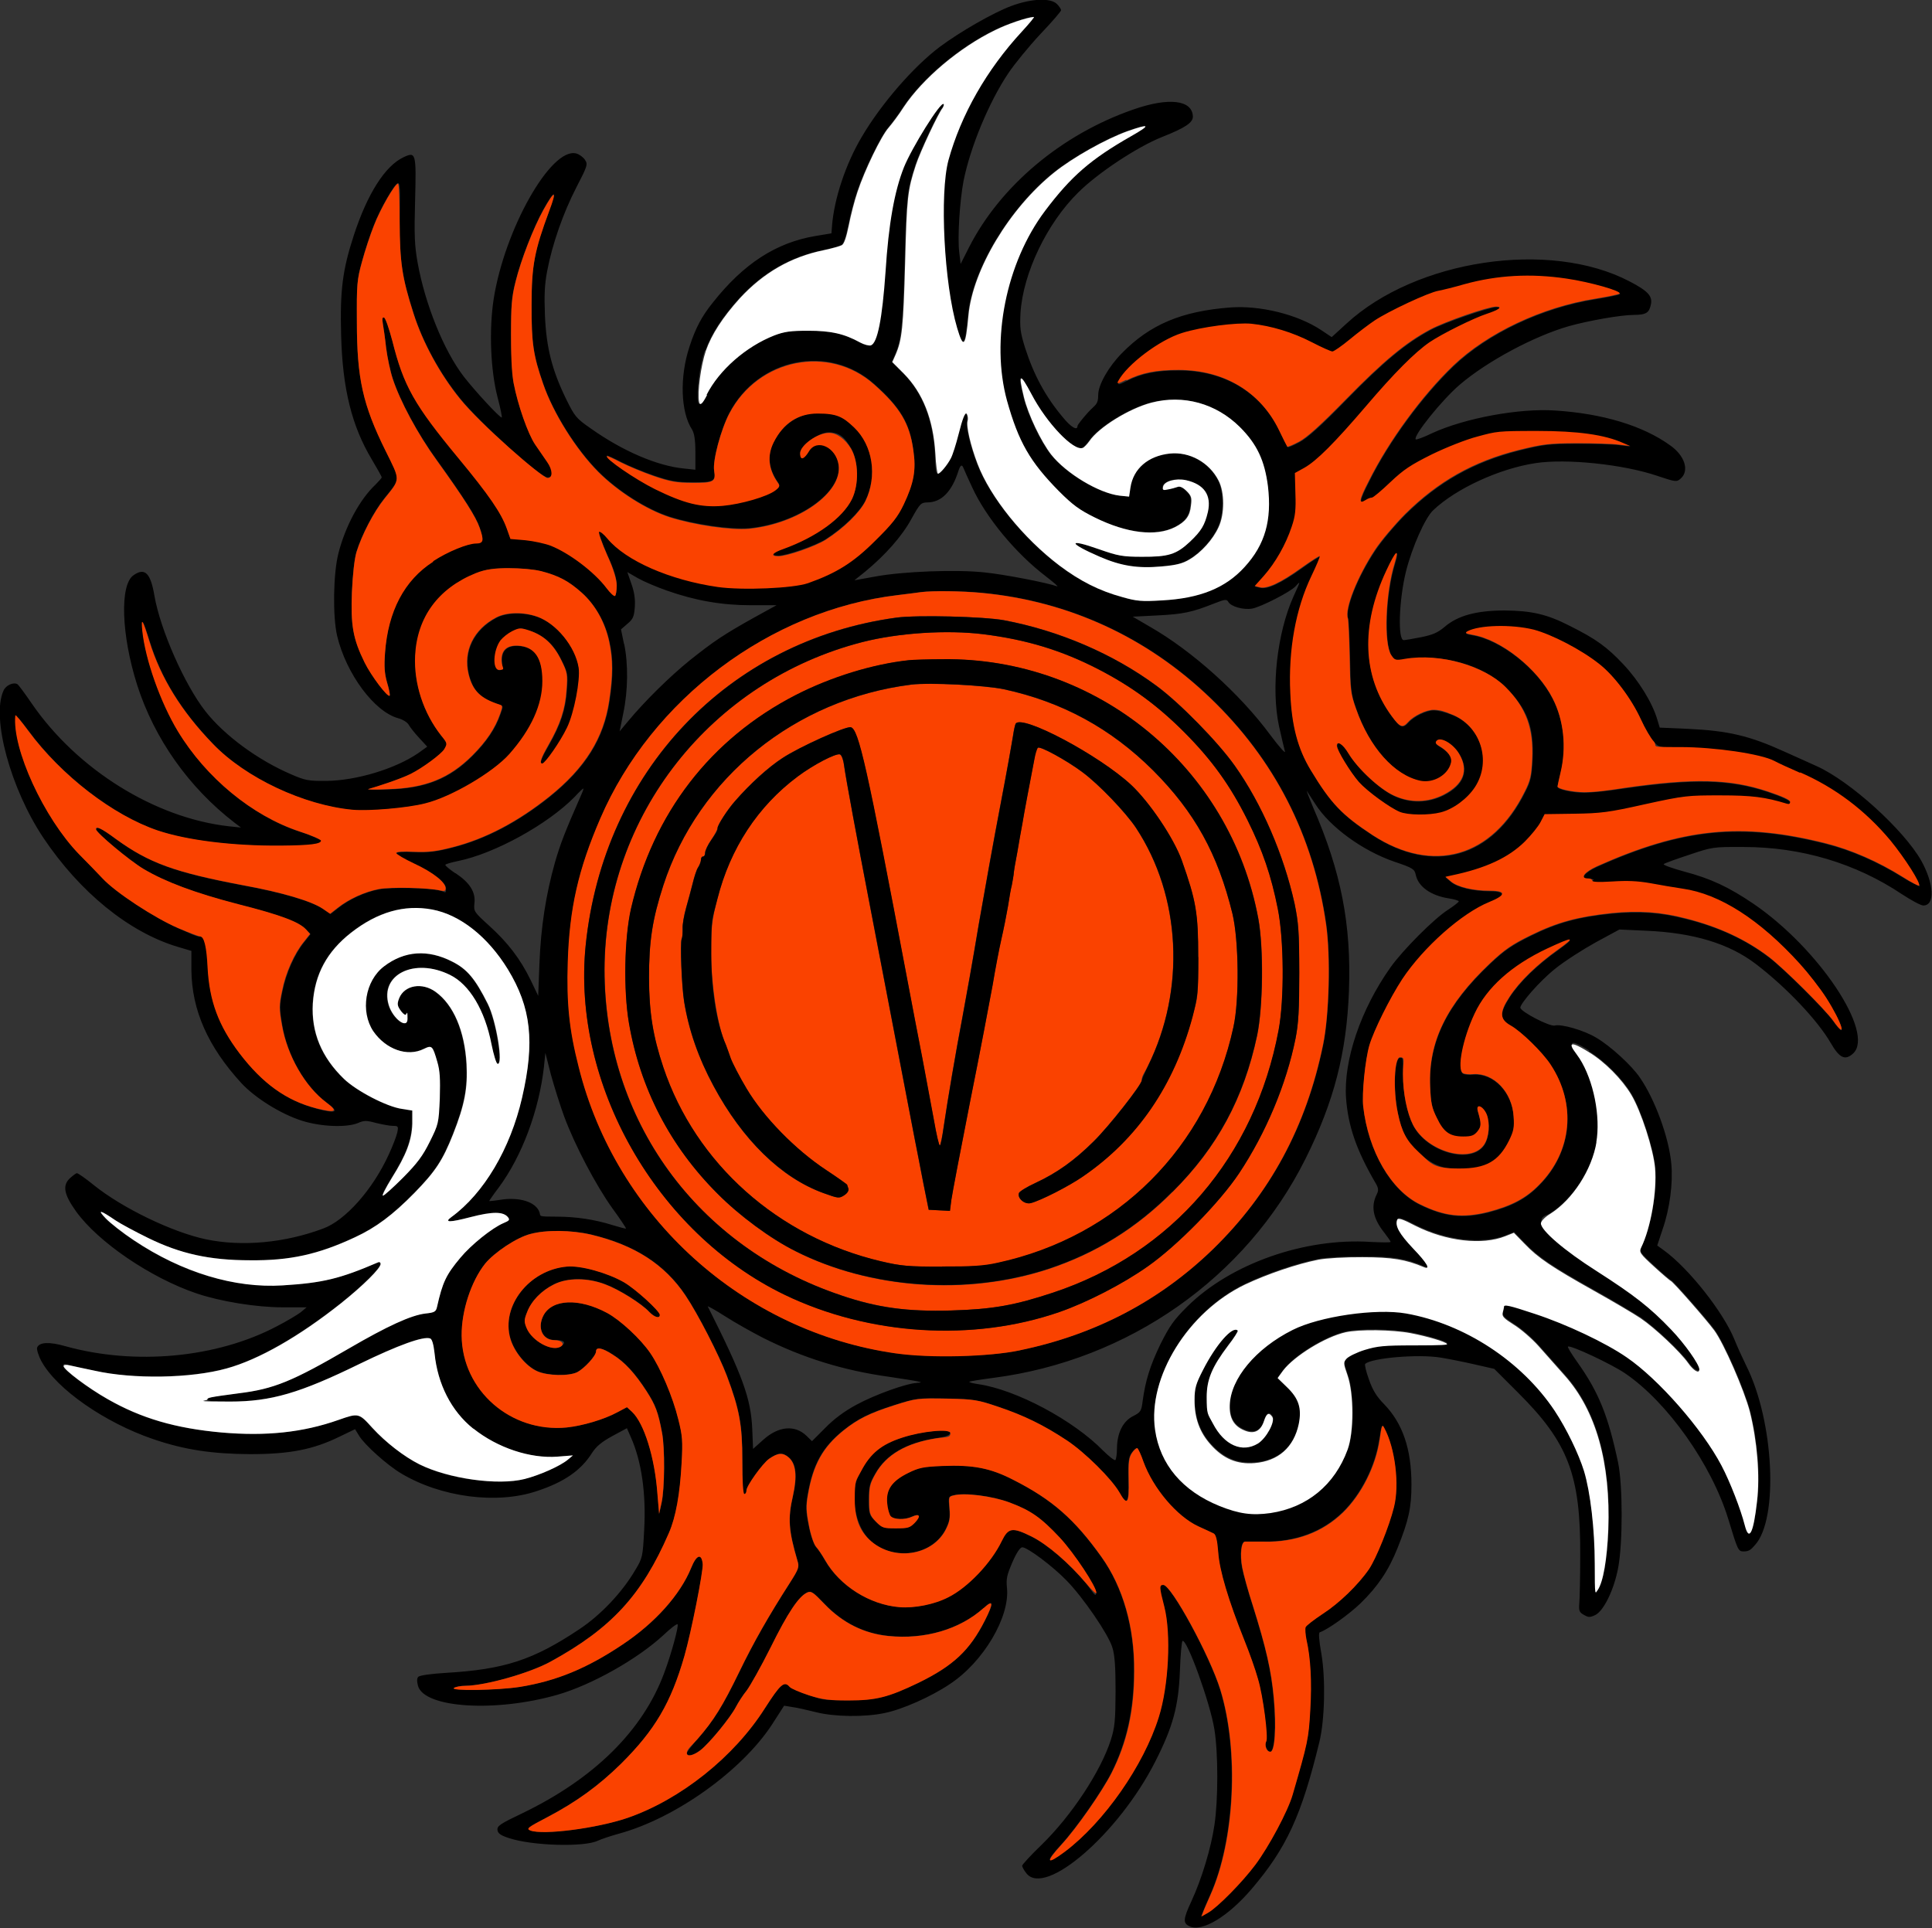 <svg id="b" data-name="レイヤー_2" xmlns="http://www.w3.org/2000/svg" viewBox="0 0 140 139.73"><rect x="0" y="0" width="140" height="139.73" fill="#333333" stroke="none"/><defs><style>.g{fill:none}.h{fill:#fff}.i{fill:#fa4200}</style></defs><g id="c" data-name="PC"><g id="d" data-name="l-footer"><g id="e" data-name="logo"><g id="f" data-name="logo-mark"><path d="M139.22 62.37c-1.28-2.25-5.15-5.76-7.58-6.85-.37-.16-1.4-.64-2.31-1.04-2.55-1.16-4.07-1.52-6.99-1.66l-2.07-.09-.18-.6c-.36-1.21-1.33-2.79-2.45-3.98-1.19-1.27-2-1.85-3.88-2.79-1.66-.85-2.77-1.1-4.71-1.12-2.04 0-3.4.36-4.37 1.19-.51.43-.87.58-1.72.75-.6.12-1.15.21-1.24.21-.45 0-.34-2.94.16-4.97.45-1.79 1.39-3.89 1.97-4.44 1.66-1.58 4.82-3.03 7.43-3.42 2.24-.34 6.35.09 8.8.92 1.37.46 1.42.46 1.72.19.63-.57.28-1.66-.78-2.4-1.97-1.42-4.88-2.3-8.32-2.52-2.6-.18-6.55.55-8.92 1.64-.61.3-1.15.49-1.19.45-.22-.22 1.91-2.88 3.21-3.98 1.98-1.69 5.37-3.5 7.87-4.22 1.42-.4 3.79-.82 4.74-.82s1.1-.21 1.22-.76c.13-.6-.22-.98-1.55-1.67-5.79-3.03-15.47-1.58-20.51 3.06l-1.07.98-.78-.52c-1.69-1.12-4.4-1.79-6.56-1.63-3.55.27-5.83 1.24-7.86 3.31-.97.98-1.72 2.3-1.72 3.03s-.19.67-.75 1.28c-.4.45-.75.89-.75.97 0 .37-.48.09-1.07-.64-1.25-1.49-2.1-3.06-2.73-5.03-.34-1.1-.39-1.43-.33-2.54.19-2.88 1.92-6.49 4.19-8.72 1.43-1.42 4.28-3.3 6.06-4.01 1.69-.67 2.24-1.04 2.24-1.48-.03-1.21-1.74-1.42-4.33-.51-5.18 1.8-9.62 5.53-11.89 9.98l-.61 1.21-.1-.85c-.13-1.06.03-3.68.31-5.16.49-2.45 1.83-5.7 3.25-7.82.45-.67 1.49-1.94 2.31-2.82.84-.88 1.51-1.66 1.51-1.74s-.13-.28-.3-.45c-.46-.46-1.86-.4-3.33.15-1.28.48-3.68 1.85-5.18 2.97-1.89 1.43-4.22 4.1-5.64 6.52-1.15 1.94-2 4.47-2.15 6.46l-.04.52-1.15.19c-2.86.48-5.21 2-7.44 4.82-.81 1-1.27 1.88-1.7 3.21-.72 2.19-.64 4.73.19 6 .16.27.24.75.24 1.64v1.27l-.85-.09c-1.92-.19-4.43-1.27-6.7-2.88-1.1-.76-1.19-.88-1.83-2.18-1-2.06-1.42-3.68-1.52-6-.06-1.48-.03-2.25.16-3.25.37-1.95 1.16-4.21 2.12-6.07.81-1.57.84-1.66.61-2-.13-.19-.4-.39-.63-.45-1.82-.46-5.19 5.5-5.98 10.57-.34 2.25-.22 5.13.28 7.08.21.78.34 1.45.31 1.48-.09.09-1.95-1.92-2.76-2.97-1.45-1.89-2.8-5.25-3.34-8.26-.22-1.22-.25-2.01-.18-4.5.09-3.45.06-3.55-.85-3.12-1.33.63-2.61 2.65-3.59 5.65-.82 2.51-1.01 4.01-.92 7.25.1 3.88.78 6.59 2.22 8.99.39.66.72 1.24.72 1.3s-.21.28-.46.54c-1.13 1.06-2.18 3.01-2.68 4.98-.37 1.45-.42 4.55-.09 5.97.66 2.76 2.7 5.5 4.43 5.97.33.09.67.3.76.48.09.16.43.6.76.95l.58.63-.67.48c-1.66 1.13-4.47 1.98-6.65 2-1.28.01-1.52-.03-2.55-.48-2.42-1.04-4.83-2.82-6.2-4.56-1.52-1.94-3.27-5.91-3.7-8.38-.28-1.66-.7-2.06-1.52-1.48-1 .7-.88 4.33.27 7.95 1.24 3.88 3.74 7.43 7.07 9.99l.45.34-.87-.09c-5.35-.6-10.99-4.1-14.29-8.9-.49-.72-.95-1.34-1.04-1.4-.28-.16-.84.07-1.01.48-.88 1.95.51 7.08 2.89 10.65 2.64 3.94 6.19 6.83 9.69 7.89l1.04.31v1.39c.03 2.92 1.21 5.56 3.62 8.19 1.01 1.09 2.88 2.25 4.4 2.73 1.36.43 3.22.51 4.06.16.43-.19.61-.19 1.3 0 .43.1.98.21 1.21.21.4 0 .42.03.33.48-.06.27-.33.98-.61 1.58-1.16 2.55-3.15 4.79-4.76 5.38-2.77 1.04-5.88 1.33-8.5.78-2.42-.51-6.03-2.25-8.1-3.91-.6-.49-1.16-.88-1.24-.88s-.31.18-.54.39c-.52.52-.4 1.15.46 2.36 1.6 2.24 5.44 4.85 8.77 5.97 1.73.58 4.31 1 6.23 1h1.72l-.43.36c-.24.18-1 .64-1.72 1.01-4.35 2.3-10.28 2.85-15.32 1.45-1.18-.34-1.91-.3-2.06.1-.04.12.09.57.31.98 1.1 2.03 4.61 4.46 8.1 5.65 2.28.78 4.27 1.07 7.01 1.09 2.88 0 4.58-.33 6.5-1.27l1.12-.54.3.49c.42.67 2.01 2.1 3.03 2.71 2.88 1.73 6.95 2.27 9.86 1.28 1.95-.64 3.18-1.49 3.97-2.74.31-.49.7-.81 1.48-1.24l1.06-.57.28.64c.78 1.74 1.12 4.1.97 6.74-.1 1.94-.12 2.03-.64 2.89-.95 1.63-2.51 3.27-4.06 4.3-3.36 2.24-5.44 2.91-9.66 3.16-1.03.06-1.89.18-2 .28s-.12.31-.03.66c.45 1.61 5.62 1.94 10.13.64 2.48-.72 5.76-2.57 7.65-4.31.51-.49.97-.84 1.03-.79.1.12-.45 2.15-.97 3.53-1.54 4.16-5.06 7.65-10.29 10.17-1.6.76-1.83.92-1.79 1.21.03.25.24.39.82.58 1.7.57 5.49.67 6.46.19.21-.1.91-.34 1.57-.52 4.09-1.13 8.86-4.56 11.04-7.89l.88-1.37.61.1c.33.04 1.09.22 1.7.37 1.34.34 3.53.37 4.98.06 1.31-.27 3.37-1.19 4.71-2.09 2.45-1.61 4.37-4.88 4.15-6.98-.07-.66 0-.94.39-1.85.3-.7.57-1.09.72-1.09.37 0 2.21 1.37 3.22 2.42 1.19 1.22 3 3.86 3.3 4.82.18.55.24 1.39.24 3.21-.01 2.13-.06 2.6-.34 3.5-.73 2.28-2.85 5.5-5.03 7.62-.78.75-1.4 1.43-1.4 1.51s.13.33.31.55c1.36 1.73 6.68-2.88 9.32-8.07 1.3-2.55 1.7-4.04 1.8-6.58.04-1.16.13-2.16.19-2.19.31-.19 2 4.47 2.31 6.4.28 1.73.28 5.12 0 6.96-.24 1.64-.92 3.89-1.66 5.49-.61 1.31-.63 1.61-.13 1.83.92.42 2.79-.72 4.49-2.71 2.54-2.98 3.61-5.32 4.91-10.66.39-1.6.45-4.56.15-6.34-.19-1.07-.22-1.57-.12-1.6.57-.19 2.13-1.31 2.95-2.1 1.25-1.22 2.03-2.37 2.68-4 .81-2.01 1.01-2.94 1.01-4.61 0-2.58-.64-4.43-1.98-5.82-.54-.54-.84-1.03-1.1-1.79-.21-.57-.33-1.09-.27-1.13.45-.43 3.83-.72 5.44-.46.57.09 1.67.31 2.46.49l1.45.33 1.73 1.73c3.64 3.62 4.53 5.98 4.5 11.8 0 1.6-.04 3.18-.07 3.49-.04.51.01.63.34.81.33.19.43.19.82.01.61-.3 1.36-1.83 1.66-3.43.34-1.82.33-5.94 0-7.59-.72-3.4-1.39-5.09-2.94-7.28-.43-.6-.75-1.12-.7-1.15.15-.15 3.19 1.28 4.15 1.94 3.07 2.09 6.26 6.61 7.47 10.56.7 2.31.72 2.34 1.13 2.34s.55-.18.79-.45c1.74-1.86 1.4-9.02-.64-13.05-.24-.49-.63-1.34-.85-1.89-.81-1.97-3.28-5.1-5.07-6.41l-.51-.37.39-1.18c.52-1.49.76-3.36.63-4.73-.16-1.88-1.19-4.7-2.28-6.26-.58-.87-2.16-2.31-3.16-2.89-.89-.54-2.54-1.01-3.01-.88-.36.09-2.49-1.01-2.49-1.3s1.36-1.89 2.54-2.83c.67-.54 2-1.39 2.94-1.91l1.7-.92 1.97.09c3.42.15 6 .94 7.93 2.42 2.21 1.69 4.46 4.07 5.41 5.71.64 1.1 1.04 1.3 1.63.76 1.58-1.49-2.49-7.61-7.22-10.84-1.8-1.22-3.1-1.83-5.03-2.34-.88-.24-1.54-.48-1.48-.54.06-.06.89-.36 1.83-.67 1.69-.57 1.74-.58 3.95-.57 4.18 0 8.13 1.18 11.48 3.42.69.45 1.37.82 1.55.82.87 0 .78-1.58-.16-3.27h-.01ZM81.06 27.65c.66-1.21 3-2.97 4.62-3.48 1.42-.45 3.95-.78 5.03-.67 1.43.15 3 .63 4.38 1.34.72.37 1.39.67 1.49.67s.67-.39 1.25-.87c.6-.49 1.4-1.1 1.8-1.37 1.01-.69 3.92-2.04 4.64-2.16.33-.06 1.18-.27 1.89-.48 2.37-.66 4.77-.79 7.4-.4 1.7.25 4.03.91 3.82 1.09-.07.06-.87.22-1.77.37-3.85.61-7.8 2.48-10.28 4.85-2.25 2.16-4.67 5.44-6.11 8.35-.72 1.4-.76 1.72-.24 1.39.16-.1.37-.18.46-.18s.7-.51 1.34-1.12c.97-.92 1.48-1.25 3-2.01 1.04-.51 2.48-1.07 3.33-1.3 1.37-.37 1.72-.4 4.33-.4s4.86.27 6.2.87l.51.22-.82-.1c-.45-.06-1.82-.1-3.06-.1-2.03 0-2.42.06-4.18.49-3.31.84-5.86 2.28-8.25 4.65-.75.75-1.74 1.92-2.19 2.61-1.27 1.91-2.21 4.27-1.95 4.94.04.12.1 1.39.13 2.79.04 2.36.07 2.67.46 3.76.97 2.79 2.77 4.82 4.67 5.22.94.19 2-.42 2.21-1.3.1-.42-.21-.85-.91-1.25-.21-.13-.24-.22-.12-.36.3-.3 1.21.24 1.63.97.7 1.19.31 2.21-1.13 2.95-1.15.58-2.42.61-3.61.06-1.04-.48-2.62-1.95-3.28-3.04-.45-.76-.85-1.03-.85-.58s1.01 1.98 1.6 2.64c.61.69 2.22 1.85 2.95 2.16.6.25 2.13.27 2.98.04.91-.24 1.92-1 2.48-1.83 1.24-1.91.39-4.5-1.74-5.29-.45-.18-1.01-.31-1.27-.31-.52 0-1.43.43-1.83.88-.42.46-.6.39-1.19-.42-2.13-2.89-2.27-6.56-.4-10.54.69-1.46.97-1.72.61-.54-.67 2.16-.81 5.8-.25 6.65.25.37.31.4.97.28 2.64-.45 5.67.39 7.31 2.03s2.04 2.98 1.94 5.22c-.06 1.22-.13 1.57-.54 2.36-2.37 4.79-6.65 6-11.04 3.15-2.21-1.45-3.01-2.28-4.47-4.7-.94-1.55-1.37-3.21-1.48-5.58-.15-3.15.39-6.1 1.52-8.47.37-.78.66-1.43.61-1.46-.03-.03-.63.34-1.31.84-1.54 1.1-2.51 1.55-3.03 1.42l-.37-.09.67-.75c.82-.92 1.58-2.25 2.01-3.55.27-.79.31-1.24.27-2.43l-.04-1.46.67-.37c.91-.51 2.21-1.8 4.47-4.46 2.06-2.42 3.56-3.92 4.62-4.65.89-.61 3.19-1.74 4.15-2.06.82-.27 1.13-.52.66-.52s-3.71 1.09-4.77 1.66c-1.76.94-3.39 2.28-6.11 5.07-1.83 1.88-2.82 2.76-3.39 3.06-.45.24-.82.39-.85.36-.03-.04-.31-.6-.61-1.22-1.34-2.76-3.98-4.34-7.26-4.34-1.6-.01-2.71.21-3.77.75-.63.31-.7.31-.58.09Zm16.48 51.93c.15 2.03.75 3.77 2.13 6.14.22.37.24.54.1.82-.45.89-.28 1.76.55 2.8.24.31.45.61.45.66s-.66.04-1.46 0c-4.77-.31-10.14 1.58-13.27 4.68-.98.97-1.28 1.4-1.94 2.71-.76 1.57-1.1 2.67-1.3 4.15-.09.73-.15.81-.7 1.09-.73.37-1.15 1.22-1.16 2.33 0 .42-.06.81-.12.85-.07.04-.46-.27-.87-.67-2.15-2.21-6.31-4.43-9.05-4.83-.39-.06-.69-.13-.66-.18.04-.03.84-.16 1.76-.28 9.78-1.27 18.3-7.25 22.6-15.87 2.07-4.15 2.98-7.7 3.15-12.16.18-4.82-.57-8.64-2.58-13.27-.34-.82-.55-1.37-.46-1.21.1.15.37.57.61.94 1.07 1.67 3.42 3.37 5.7 4.16 1.37.46 1.48.54 1.57.95.18.87 1.1 1.52 2.42 1.72.39.06.7.16.7.21s-.36.34-.78.61c-1 .63-3.3 2.94-4.18 4.19-2.15 3.04-3.4 6.73-3.21 9.46ZM64.93 98.07c-11.07-1.57-20.27-9.86-22.98-20.76-.69-2.7-.88-4.61-.79-7.58.12-3.89.76-6.73 2.36-10.43 3.71-8.64 12.29-15.08 21.54-16.18.75-.09 1.51-.19 1.72-.22.81-.1 2.83-.09 4.4.06 6.28.6 11.95 3.21 16.53 7.61 4.65 4.46 7.47 9.96 8.4 16.41.33 2.3.22 6.58-.22 8.72-1.22 5.95-3.85 10.81-8.01 14.85-3.86 3.73-8.5 6.16-13.93 7.29-2.24.48-6.49.58-8.99.22Zm1.51 2.15c-.75.03-3.04.85-4.38 1.58-.89.48-1.64 1.04-2.27 1.69l-.95.95-.4-.39c-.84-.81-2.03-.7-3.12.28l-.75.67-.06-1.46c-.1-2.21-.7-3.85-3.22-8.86-.03-.06.54.25 1.27.72.72.46 1.95 1.15 2.73 1.55 2.89 1.45 5.79 2.36 9.17 2.83 2.22.33 2.64.42 1.98.43ZM32.99 63.28c-.42-.28-.73-.55-.72-.6 0-.06.43-.18.91-.28 2.67-.54 6.52-2.67 8.46-4.65.31-.34.6-.61.63-.61s-.04.22-.16.48c-1.19 2.71-1.49 3.49-1.89 4.86-.67 2.37-1.03 4.74-1.13 7.35L39 72.17l-.55-1.15c-.75-1.54-1.67-2.73-3.01-3.94-1.1-1-1.12-1.03-1.06-1.64.09-.79-.34-1.48-1.37-2.16Zm6.43 13.99.1-.97.4 1.57c.24.87.67 2.25.97 3.06.78 2.1 2.3 4.98 3.49 6.64.57.78 1 1.43.98 1.46 0 .03-.46-.09-.98-.25-1.27-.4-2.64-.61-4.04-.61s-1.15-.03-1.24-.3c-.24-.76-1.45-1.15-2.86-.92-.43.07-.79.1-.79.09 0-.03.31-.48.69-.98 1.69-2.28 2.92-5.59 3.28-8.77Zm5.8-30.59L45 45.61l.46-.4c.4-.33.49-.51.54-1.21.04-.57-.03-1.07-.24-1.67l-.3-.87.78.45c.43.24 1.37.64 2.09.89 2.07.73 3.98 1.06 6.09 1.06h1.85l-1.6.88c-2.22 1.24-2.95 1.73-4.67 3.1-1.46 1.18-3.28 2.97-4.49 4.43l-.61.73.27-1.33c.34-1.63.36-3.56.06-5Zm16.72-4.65.75-.6c1.45-1.19 2.67-2.57 3.34-3.8.63-1.13.7-1.21 1.16-1.22 1.03 0 1.79-.78 2.27-2.31.13-.39.24-.46.34-.22.09.21.37.85.64 1.42 1.01 2.21 3.18 4.82 5.35 6.47.58.45.94.76.81.72-.76-.27-3.86-.87-5.28-1.01-2.07-.22-5.89-.07-7.89.3l-1.49.27Zm30.75 10.63c.18.78.36 1.58.42 1.79.06.21-.42-.33-1.06-1.19-2.19-2.97-5.67-6.1-8.72-7.84l-1.25-.73 1.77-.09c1.89-.09 2.55-.24 4.09-.85.84-.33.95-.34 1.07-.13.19.34 1.12.6 1.74.48.64-.12 2.76-1.21 3.12-1.6.13-.15.25-.27.28-.27s-.16.45-.42 1c-1.19 2.65-1.64 6.65-1.04 9.44ZM51.11 25.41c.42-1.19 1.21-2.42 2.46-3.8 1.7-1.85 3.68-3 6.09-3.49.57-.12 1.16-.28 1.3-.36.16-.09.33-.57.51-1.45.13-.72.42-1.8.63-2.42.52-1.57 1.72-4.03 2.25-4.64.24-.28.75-.95 1.09-1.49 1.39-2.09 4.06-4.34 6.64-5.59.87-.43 2.3-.92 2.8-.95.07 0-.31.46-.87 1.06-2.55 2.76-4.41 6.03-5.32 9.32-.66 2.4-.33 8.95.63 12.16.46 1.54.61 1.37.82-.92.31-3.31 3-7.77 6.2-10.34 1.36-1.09 3.74-2.43 5.32-3 1.66-.58 1.73-.46.25.37-2.91 1.66-4.33 2.89-6.22 5.4-2.83 3.76-3.95 9.4-2.76 13.75.84 3 1.67 4.44 3.76 6.56 1.01 1.01 1.48 1.36 2.62 1.92 2.31 1.13 4.41 1.39 5.8.69.76-.39 1.07-.81 1.15-1.55.07-.57.03-.72-.31-1.06-.27-.27-.49-.37-.66-.3-.13.04-.45.13-.69.18-.36.07-.4.04-.36-.19.07-.4.92-.64 1.67-.48 1.31.3 1.85 1.07 1.58 2.3-.22.97-.48 1.39-1.3 2.16-.98.92-1.57 1.1-3.48 1.09-1.4 0-1.72-.06-3.12-.55-2.28-.81-2.24-.45.07.55 1.55.67 2.76.87 4.49.7 1.04-.09 1.52-.21 2.01-.51.85-.49 1.7-1.45 2.1-2.33.43-.94.43-2.54 0-3.39-.67-1.31-2.1-2.1-3.53-1.95-1.57.16-2.64 1.09-2.85 2.45l-.1.67-.69-.07c-1.51-.18-3.86-1.6-4.95-2.97-.75-.95-1.67-2.89-1.98-4.16-.43-1.76-.28-1.8.55-.22 1.1 2.1 3.06 4.15 3.71 3.89.1-.04.31-.27.48-.49.67-1 2.89-2.37 4.5-2.79 2.31-.6 4.68.06 6.41 1.77 1.24 1.24 1.79 2.42 2.03 4.28.3 2.48-.19 4.24-1.69 5.86-1.39 1.52-3.24 2.27-5.97 2.42-1.49.09-1.85.06-2.89-.24-1.66-.45-3.06-1.16-4.55-2.28-2.62-1.98-5.01-4.95-5.94-7.37-.51-1.33-.84-2.76-.72-3.13.04-.15 0-.37-.06-.49-.11-.18-.31.31-.6 1.48-.18.7-.42 1.46-.55 1.72-.25.49-.78 1.13-.94 1.13s-.15-.66-.19-1.46c-.15-2.49-.91-4.4-2.28-5.79l-.84-.84.24-.54c.46-1.09.55-1.97.69-6.67.12-4.76.18-5.25.78-7.08.31-.95 1.63-3.76 1.94-4.13.09-.12.12-.24.07-.28-.21-.21-2.31 3.18-2.88 4.59-.69 1.74-1.1 4.1-1.33 7.56-.24 3.42-.58 5.16-1.06 5.34-.13.04-.48-.04-.78-.21-1.16-.64-2.13-.87-3.76-.85-1.27 0-1.73.06-2.46.34-2.06.81-4 2.51-4.91 4.31-.33.65-.52.82-.58.51-.13-.67.13-2.64.49-3.71h-.01ZM27.9 47.29c-.07.98-.04 1.48.15 2.15.15.48.22.89.19.94-.15.15-1.34-1.43-1.82-2.4-.85-1.73-1.01-2.68-.92-5.09.06-1.3.18-2.4.33-2.91.39-1.25 1.25-2.91 2.03-3.88 1.18-1.46 1.18-1.25.07-3.48-1.64-3.33-2.07-5.22-2.07-9.35-.01-2.68 0-3.01.37-4.33.21-.78.6-1.97.87-2.64.46-1.19 1.52-3.03 1.74-3.03s.12 1.22.12 2.73c0 2.97.16 4.04 1 6.67.67 2.12 1.92 4.4 3.37 6.19 1.45 1.8 5.82 5.74 6.35 5.74s.37-.58-.03-1.15c-.21-.31-.61-.89-.88-1.28-.51-.76-1.24-2.82-1.55-4.43-.1-.55-.19-2.07-.19-3.5 0-2.13.04-2.74.33-3.86.4-1.61 1.3-3.89 2.01-5.19.84-1.49 1.01-1.48.43.06-1.07 2.89-1.28 3.94-1.28 6.83-.01 2.73.12 3.65.84 5.71.72 2.1 2.37 4.74 4 6.38 1.42 1.42 3.49 2.73 5.15 3.27 1.8.57 4.46.95 5.77.84 3.58-.36 6.76-2.61 6.49-4.61-.18-1.3-1.58-1.95-2.15-1-.3.51-.64.6-.64.15s1.27-1.49 2.09-1.49 1.18.45 1.6 1.15c.55.95.58 2.58.07 3.65-.69 1.39-2.58 2.76-4.98 3.62-.78.27-.94.52-.36.52s2.67-.72 3.43-1.19c1.3-.84 2.46-1.97 2.88-2.8.88-1.8.54-4.04-.82-5.34-.81-.78-1.43-1.01-2.64-1.01s-2.49.7-3.19 2.1c-.48.97-.37 1.94.31 2.92.16.22.13.31-.18.55-.58.45-2.49 1-3.82 1.12-1.6.13-2.79-.16-4.91-1.21-1.45-.72-3.64-2.22-3.48-2.39.04-.03.49.18 1.03.46.52.27 1.6.72 2.37.98 1.18.4 1.64.49 2.8.49 1.54.01 1.7-.07 1.57-.87-.12-.72.49-2.98 1.1-4.15 2.09-4 7.23-5.03 10.5-2.1 1.88 1.67 2.57 2.82 2.83 4.74.22 1.46.04 2.39-.7 3.97-.43.89-.82 1.39-2.06 2.61-1.58 1.58-2.8 2.34-4.86 3.07-1.07.39-4.77.54-6.55.28-3.48-.51-6.67-1.91-7.99-3.5-.27-.33-.55-.55-.61-.49-.06.06.21.81.58 1.66.51 1.1.7 1.74.7 2.22s-.06.72-.12.76c-.07.04-.36-.22-.63-.58-.87-1.15-2.67-2.52-4.03-3.06-.42-.16-1.25-.34-1.85-.4l-1.07-.09-.27-.76c-.4-1.12-1.28-2.4-3.5-5.09-3.21-3.88-3.97-5.23-4.79-8.5-.24-.89-.49-1.66-.6-1.69-.12-.04-.15.09-.09.43.04.28.16 1.07.24 1.77.09.7.3 1.7.48 2.24.52 1.61 1.8 4 3.18 5.89 2.01 2.8 2.85 4.12 3.12 4.91.3.87.24 1.13-.27 1.13s-2.03.58-3.1 1.28c-2.09 1.34-3.27 3.59-3.49 6.62Zm-4.99 33.04c-2.15-.57-3.86-1.79-5.53-3.98-1.52-2.01-2.18-3.79-2.31-6.23-.07-1.49-.25-2.24-.55-2.24s-.81-.27-1.58-.6c-1.7-.73-4.53-2.58-5.49-3.61-.39-.42-1.15-1.21-1.69-1.74-2.57-2.64-4.88-7.67-4.62-10.07 0-.07.43.43.94 1.12 2.39 3.24 6.13 6.11 9.37 7.22 2.12.72 5.44 1.13 8.95 1.1 2.13 0 2.89-.12 2.89-.36 0-.07-.69-.39-1.57-.67-3.43-1.13-6.76-3.89-8.8-7.25-1.27-2.1-2.37-5.22-2.58-7.29-.1-1.03.01-.85.51.75.82 2.65 2.31 5.07 4.59 7.43 2.37 2.48 6.61 4.46 10.13 4.79 1.18.1 4-.13 5.26-.46 1.89-.46 4.94-2.25 6.11-3.58 1.58-1.79 2.39-3.56 2.39-5.28s-.57-2.51-1.79-2.57c-.82-.03-1.22.37-1.16 1.16.03.45 0 .6-.18.6-.49 0-.43-1.42.1-2.15.16-.21.54-.51.84-.66.52-.25.6-.27 1.27-.04 1.03.34 1.73 1 2.28 2.12.45.91.48 1.03.39 2.19-.09 1.4-.46 2.49-1.31 3.98-.58 1.01-.7 1.34-.45 1.34s1.31-1.58 1.8-2.61c.51-1.04.97-3.43.84-4.33-.24-1.54-1.63-3.24-3.03-3.71-1-.34-2.22-.31-2.95.07-1.64.87-2.4 2.43-2 4.1.3 1.21.85 1.76 2.25 2.21.24.07.24.13.04.67-.36 1.04-1 2-2.03 3.03-1.66 1.66-3.4 2.36-6.1 2.43-.94.04-1.58.03-1.42-.01.66-.19 2.74-.94 3.07-1.1.87-.43 2.21-1.43 2.43-1.79.22-.4.22-.43-.22-.98-1.3-1.64-2-3.77-1.89-5.8.15-2.77 1.67-4.86 4.38-5.97.73-.3 1.13-.37 2.37-.37s1.86.09 2.39.22c1.27.33 1.98.72 2.92 1.55.98.88 1.7 2.15 2 3.55.28 1.3.28 2.43 0 4.3-.4 2.7-1.74 4.85-4.34 6.94-2.28 1.82-4.62 3.06-7.02 3.67-1.16.3-1.73.37-2.76.33-.87-.04-1.31 0-1.31.09s.6.43 1.3.76c1.36.63 2.28 1.36 2.28 1.79s-.07.24-.4.16c-.84-.21-3.56-.27-4.44-.1-1.03.19-2.18.72-2.98 1.36l-.55.43-.54-.37c-.82-.55-2.92-1.18-5.77-1.7-4.97-.94-6.82-1.61-9.2-3.34-1.09-.81-1.46-.98-1.46-.72s2.46 2.3 3.45 2.88c1.58.94 3.73 1.74 6.85 2.55 3.07.78 4.4 1.28 4.91 1.82l.31.34-.46.58c-.69.85-1.31 2.25-1.57 3.55-.22 1.03-.22 1.28-.01 2.48.37 2.21 1.67 4.46 3.24 5.62.91.67.7.79-.76.42Zm18.21 25.45c-.55.46-2.03 1.12-3.13 1.4-1.94.49-5.52 0-7.62-1.06-1.12-.57-2.45-1.6-3.42-2.65-.97-1.07-1-1.07-2.45-.57-2.58.91-5.25 1.19-8.47.91-3.34-.3-5.83-1.03-8.26-2.42-1.43-.81-3.19-2.13-3.19-2.39s.16-.12.42-.06c.22.04 1.04.22 1.82.39 2.8.63 6.99.55 9.57-.16 2.33-.64 5.26-2.33 8.31-4.74 1.6-1.28 2.85-2.52 2.85-2.83s-.09-.16-.18-.12c-2.77 1.19-4 1.49-6.92 1.67-3.46.22-7.28-.92-10.78-3.27-.79-.52-1.7-1.24-2.03-1.58-.64-.67-.45-.64.72.15.36.24 1.42.81 2.36 1.27 2.31 1.13 4.41 1.6 7.37 1.61 2.88.03 4.94-.42 7.61-1.67 1.51-.7 2.73-1.61 4.31-3.22 1.52-1.55 2.04-2.34 2.79-4.24.85-2.15 1.07-3.36.98-5.09-.13-2.4-.94-4.3-2.24-5.23-.98-.72-2.25-.49-2.64.45-.15.39-.15.52.06.84.13.21.31.37.39.37s.15.13.15.3c0 .78-1.06-.01-1.36-1.01-.66-2.21 1.88-3.45 4.44-2.18 1.42.69 2.54 2.57 3.01 5.04.15.75.34 1.37.43 1.4.45.15-.09-3.13-.7-4.34-.91-1.82-1.49-2.52-2.57-3.06-1.77-.91-3.48-.79-4.95.34-1.37 1.04-1.73 3.27-.78 4.7.91 1.33 2.48 1.88 3.67 1.28.58-.28.63-.24.97.94.19.64.22 1.24.18 2.65-.07 1.8-.09 1.86-.72 3.13-.51 1.03-.91 1.57-1.94 2.61-.72.72-1.37 1.31-1.46 1.31s.21-.58.64-1.28c1.06-1.69 1.45-2.73 1.48-3.94v-.95l-.73-.12c-1.09-.15-3.3-1.3-4.21-2.18-1.63-1.57-2.37-3.37-2.25-5.46.13-2.12 1.03-3.76 2.76-5.12 1.92-1.51 3.86-2.06 5.88-1.69 2.03.37 4.04 1.97 5.49 4.33 1.69 2.77 1.97 5.26 1.03 9.32-.85 3.68-2.76 6.92-5.12 8.64-.55.4-.13.4 1.4 0 1.58-.4 2.36-.4 2.7.01.15.19.1.25-.33.43-.82.34-2.33 1.55-3.12 2.51-1.03 1.24-1.28 1.77-1.69 3.56-.07.34-.18.4-.84.48-1.04.12-2.76.91-5.56 2.54-4.07 2.37-5.43 2.92-7.96 3.24-2.18.28-2.28.31-2.28.45s.7.15 1.64.15c2.97 0 5.06-.61 9.41-2.74 2.76-1.34 4.62-2.03 5.1-1.83.13.04.24.43.31 1.06.22 2.25 1.22 4.21 2.8 5.47 1.73 1.39 4.1 2.18 6.09 2.03l1.12-.09-.37.31Zm30.26 11.64c-1.1 2.18-2.3 3.3-4.83 4.53-2.18 1.04-3.06 1.27-5.07 1.27s-1.86-.06-2.85-.37c-.67-.22-1.3-.49-1.4-.61-.39-.46-.67-.21-1.79 1.54-2.24 3.53-6.11 6.62-9.95 7.95-2.22.76-6.11 1.27-7.04.92-.33-.13-.22-.22 1.24-.98 2.07-1.09 3.68-2.25 5.32-3.86 2.46-2.45 3.61-4.4 4.59-7.8.51-1.77 1.37-6.16 1.33-6.67-.07-.81-.45-.69-.84.28-.79 1.94-2.61 3.98-4.97 5.55-2.58 1.73-4.79 2.64-7.44 3.07-1.6.25-5.13.31-4.77.07.12-.07.49-.15.82-.15 1.46 0 4.67-.92 6.19-1.76 4.4-2.42 6.61-4.82 8.56-9.32.51-1.15.81-2.83.92-5.07.09-1.6.06-1.98-.24-3.16-.4-1.64-1.3-3.74-2.03-4.8-.7-1.03-2.18-2.4-3.13-2.91-2.03-1.09-3.98-1.01-4.61.18-.48.91-.07 1.79.81 1.79s.75.27.45.46c-.61.42-2.09-.39-2.48-1.33-.19-.46-.19-.6.03-1.15.3-.81 1.04-1.58 1.97-2.03.95-.48 2.43-.48 3.7.01 1 .37 2.64 1.4 3.19 2 .39.4.76.51.76.21s-1.76-1.88-2.61-2.37c-1.19-.69-3.12-1.22-4.12-1.13-2.73.24-4.79 2.86-4.1 5.22.28.95 1.12 1.98 1.94 2.36.75.34 2.31.37 2.91.07.51-.27 1.36-1.21 1.36-1.51s.43-.27 1.21.24c.88.55 1.6 1.34 2.45 2.65.64 1 .84 1.51 1.12 3.01.22 1.12.19 4.07-.03 5.06l-.18.82-.12-1.42c-.19-2.67-.97-5.16-1.85-5.98l-.36-.33-.7.37c-.95.52-2.52.98-3.67 1.1-4.04.39-7.56-2.68-7.61-6.65-.01-1.8.69-3.95 1.7-5.22.67-.82 2.28-1.89 3.27-2.15 1.16-.31 2.98-.28 4.4.04 3.18.76 5.34 2.16 6.85 4.41.89 1.33 2.43 4.33 3 5.83.91 2.43 1.12 3.55 1.12 6.13s.06 2.43.15 2.43.15-.12.15-.27c.01-.33 1.16-1.94 1.64-2.28.64-.45.98-.48 1.42-.1.54.46.63 1.37.31 2.77-.39 1.69-.31 2.55.33 4.74.13.42.07.58-.55 1.57-1.57 2.45-2.62 4.31-3.67 6.46-1.21 2.49-1.85 3.52-3.01 4.85-.43.49-.79.95-.79 1.04 0 .28.48.18.98-.21.63-.48 2.16-2.36 2.57-3.13.16-.33.51-.87.78-1.19.25-.33 1.04-1.73 1.74-3.13 1.27-2.55 2.04-3.7 2.65-3.98.28-.13.43-.03 1.27.85 1.31 1.36 2.85 2.12 4.61 2.3 2.64.27 5.18-.48 6.92-2.04.7-.64.73-.37.09.89Zm28.57-13.08c.15-1.06.19-1.16.34-.87.79 1.45 1.12 4.13.7 5.76-.34 1.39-1.3 3.71-1.8 4.47-.79 1.15-2.18 2.49-3.36 3.25-.63.42-1.19.85-1.24.97-.04.13-.01.52.06.88.31 1.37.4 3.07.28 5.1-.12 2.12-.18 2.37-1.28 6.16-.34 1.18-1.72 3.76-2.7 5.07-.95 1.27-2.73 3.07-3.43 3.48l-.48.27.13-.34c.07-.19.31-.73.52-1.21 1.77-3.97 2.09-10.45.72-14.9-.76-2.45-3.55-7.58-4.13-7.58s-.28.16.07 1.57c.51 1.98.31 5.76-.4 8.02-1.09 3.49-3.97 7.61-6.8 9.74-1.34 1-1.45.79-.25-.51 1.1-1.19 2.95-3.85 3.64-5.21 1.1-2.21 1.61-4.49 1.63-7.35.03-3.18-.81-6.1-2.37-8.29-1.94-2.71-3.56-4.15-6.38-5.58-1.67-.87-2.92-1.1-5.15-1.01-1.37.06-1.7.12-2.48.51-1.18.58-1.61 1.21-1.52 2.18.03.39.15.81.25.94.22.27 1.03.3 1.57.04.55-.25.64-.03.18.45-.36.36-.52.4-1.37.4s-1-.04-1.45-.49c-.46-.46-.49-.54-.49-1.57s.06-1.19.46-1.89c.78-1.39 2.24-2.24 4.43-2.58.7-.1 1-.22 1-.37 0-.34-2.06-.15-3.5.33-1.49.48-2.3 1.13-2.95 2.39-.42.81-.48 1.04-.48 2.1s.42 2.45 1.37 3.16c1.73 1.3 4.31.81 5.23-1 .28-.55.33-.82.27-1.52-.07-.84-.07-.87.3-.95.81-.21 2.79.04 4.04.51 1.55.58 2.28 1.09 3.65 2.55 1.04 1.12 2.65 3.55 2.65 4s-.33-.18-.72-.66c-1.24-1.48-2.83-2.85-3.98-3.42-1.4-.69-1.69-.64-2.16.34-.76 1.58-2.46 3.36-3.86 4.06-1.03.52-2.48.81-3.56.72-2.15-.18-4.31-1.54-5.37-3.39-.21-.37-.51-.82-.66-.98-.16-.18-.39-.85-.52-1.55-.21-1.03-.22-1.4-.07-2.24.37-2.18 1.07-3.43 2.57-4.64 1.06-.85 1.91-1.27 3.68-1.83 1.61-.51 1.67-.52 3.92-.48 1.85.04 2.15.09 3.59.58 1.89.63 3.37 1.36 5.01 2.45 1.33.88 3.24 2.77 3.8 3.76.57 1.01.72.82.67-.92-.03-1.27 0-1.61.24-1.94.15-.22.33-.37.39-.34.06.04.27.48.43.95.72 1.97 2.45 4 3.98 4.71.49.22 1 .46 1.12.52.16.09.25.49.33 1.37.09 1.31.73 3.46 1.91 6.41.34.84.78 2.07.97 2.76.37 1.27.76 4.27.6 4.53-.13.22.07.75.3.75.33 0 .45-1.79.25-3.88-.18-2-.55-3.64-1.51-6.68-.34-1.06-.69-2.31-.78-2.79-.18-.95-.07-1.86.21-1.88h1.39c2.28.03 4.21-.69 5.7-2.13 1.33-1.3 2.36-3.34 2.64-5.25Zm15.19-28.16c1.13.69 2.42 1.97 3.09 3.1.7 1.19 1.6 3.95 1.72 5.31.15 1.69-.31 4.35-1.01 5.77-.15.33-.09.43.94 1.37.61.57 1.16 1.03 1.21 1.04.12 0 2.6 2.83 3.15 3.58.7.95 2.18 4.35 2.58 5.89.54 2.13.75 4.65.52 6.5-.27 2.33-.58 2.95-.89 1.73-.28-1.13-1.06-3.13-1.69-4.33-1.39-2.64-4.55-6.25-6.86-7.83-1.54-1.06-4.37-2.4-6.65-3.15-1.89-.63-2.25-.7-2.25-.51s-.04.25-.09.43c-.06.25.09.4.82.87.49.3 1.3 1 1.79 1.55s1.34 1.51 1.88 2.12c2.28 2.55 3.34 6.34 3.16 11.19-.09 2.16-.37 3.79-.76 4.35-.19.27-.22.06-.22-1.91s-.31-5.21-.78-6.71c-.39-1.25-1.25-3.04-2.13-4.37-2.4-3.59-6.53-6.29-10.75-7.04-2.21-.39-6.29.21-8.23 1.19-2.68 1.34-4.5 3.53-4.56 5.46-.03.92.3 1.51 1.06 1.82.7.3 1.19.06 1.43-.7.18-.55.36-.63.6-.27.21.34-.43 1.54-1.04 1.92-1.15.7-2.45.13-3.27-1.45-.37-.72-.45-1.03-.45-1.91 0-1.28.39-2.19 1.55-3.73.43-.55.75-1.04.7-1.09-.36-.37-1.58 1.01-2.52 2.86-.52 1.01-.6 1.33-.61 2.16-.01 1.3.37 2.36 1.18 3.25.91 1.01 1.91 1.43 3.16 1.33 1.72-.13 2.85-1.13 3.21-2.82.24-1.15 0-1.86-.87-2.7l-.66-.64.4-.55c.81-1.06 3.03-2.43 4.52-2.77.98-.22 3.39-.19 4.71.06 1.25.24 2.55.63 2.65.79.03.06-1.06.1-2.42.1-2.16 0-2.62.04-3.55.33-.58.18-1.16.46-1.31.63-.24.27-.24.33.07 1.22.48 1.34.48 4.13 0 5.38-.94 2.57-2.92 4.19-5.58 4.59-1.34.19-2.28.06-3.7-.51-2.68-1.09-4.31-3.01-4.67-5.52-.55-3.8 2.39-8.55 6.52-10.53 1.63-.78 3.76-1.49 5.31-1.8.55-.1 1.95-.19 3.21-.18 2.16 0 3.15.16 4.44.72.52.22.24-.28-.79-1.36-1-1.06-1.31-1.63-1.15-2.06.06-.16.37-.07 1.34.43 2.24 1.12 4.82 1.4 6.49.75l.63-.25.79.81c.97 1.01 1.92 1.66 5.03 3.4 1.36.76 2.86 1.66 3.36 1.98 1.04.72 2.86 2.43 3.45 3.25.36.52.81.78.81.46s-1.07-1.86-2.04-2.88c-1.55-1.63-2.73-2.54-5.41-4.25-2.33-1.48-4.03-2.94-4.03-3.45s.27-.45.67-.69c1.63-1.03 3.03-3.19 3.36-5.21.33-1.91-.19-4.52-1.21-6.1-.33-.49-.58-.92-.58-.95 0-.19.42-.03 1.24.48h.01Zm23.93-11.96s-.57-.24-1.18-.63c-1.79-1.12-3.74-1.97-5.56-2.43-6.13-1.55-10.4-1.12-16.6 1.66-.92.42-1.27.88-.64.88s.3.07.3.16.45.12 1.46.06c1.07-.07 1.8-.04 2.73.12.69.13 1.74.31 2.36.4 2.68.39 5.59 2.25 8.49 5.44.6.66 1.46 1.76 1.91 2.46 1.15 1.8 1.57 3.18.51 1.67-.63-.87-3.53-3.76-4.64-4.61-1.67-1.28-3.65-2.21-6.03-2.8-1.83-.48-3.42-.58-5.37-.39-2.46.25-3.95.66-5.86 1.6-1.39.69-1.91 1.04-2.97 2.04-3.15 2.98-4.47 5.68-4.34 8.9.04 1.19.12 1.57.48 2.28.51 1.06.95 1.37 1.92 1.37s.78-.07 1.03-.37c.28-.36.3-.54.03-1.46-.16-.58.37-.4.64.22.25.64.18 1.64-.18 2.19-.94 1.43-4.15.54-5.16-1.43-.43-.85-.73-2.3-.73-3.67s-.04-1.22-.21-1.22c-.42 0-.52 2.33-.16 4.03.28 1.37.64 2.03 1.49 2.82.97.89 1.73 1.21 2.98 1.21 1.92 0 2.85-.52 3.59-2.03.33-.67.39-.95.33-1.74-.1-1.77-1.45-3.18-2.92-3.07-.3.03-.64 0-.75-.07-.45-.27 0-2.49.85-4.33.88-1.88 2.68-3.49 5.25-4.7 1.91-.89 2.12-.88.81.06-1.55 1.1-2.8 2.31-3.53 3.43-.75 1.15-.73 1.63.09 2.09.76.43 2.28 1.91 2.88 2.82 1.88 2.85 1.57 6.29-.82 8.71-.95.98-2 1.54-3.71 1.98-1.85.46-3.15.31-4.92-.55-2.12-1.03-3.76-3.86-4.13-7.11-.1-.91.13-3.36.45-4.43s1.48-3.42 2.39-4.8c1.54-2.31 4.31-4.77 6.31-5.58 1.18-.48 1.19-.81.03-.81s-2.34-.27-2.82-.67l-.4-.34.45-.1c2.45-.51 4.12-1.28 5.31-2.46.46-.46.97-1.09 1.13-1.4l.3-.58 2.15-.03c1.92-.03 2.46-.09 5.13-.69 2.86-.63 3.09-.66 5.44-.64 2.31 0 3.25.12 4.82.6.16.04.25 0 .25-.13s-.57-.4-1.64-.76c-2.73-.91-5.37-.97-10.37-.25-1.15.18-2.46.31-2.91.31-.85 0-1.94-.24-1.94-.42.01-.06.1-.51.22-1 .45-1.82.24-3.82-.57-5.38-1.09-2.16-3.74-4.27-5.82-4.61-.48-.09-.55-.13-.36-.25.85-.46 3.21-.52 4.82-.12 1.3.34 3.42 1.43 4.73 2.48 1.07.84 2.34 2.52 3.03 4.03.3.64.72 1.36.92 1.58.37.4.43.42 1.95.42 2.46 0 5.82.49 6.79 1 .25.13 1.1.52 1.88.87 2.54 1.1 4.71 2.74 6.55 4.94 1.04 1.27 2.22 3.12 2.07 3.27Z"/><path class="h" d="M51.2 28.62c.91-1.8 2.85-3.5 4.91-4.31.73-.28 1.19-.34 2.46-.34 1.63 0 2.6.21 3.76.85.3.16.64.25.78.21.48-.18.82-1.92 1.06-5.34.22-3.46.64-5.82 1.33-7.56.57-1.42 2.67-4.8 2.88-4.59.04.04 0 .16-.07.28-.31.37-1.63 3.18-1.94 4.13-.6 1.83-.66 2.33-.78 7.08-.13 4.7-.22 5.58-.69 6.67l-.24.54.84.84c1.37 1.39 2.13 3.3 2.28 5.79.04.81.13 1.46.19 1.46.16 0 .69-.64.94-1.13.13-.25.37-1.01.55-1.72.29-1.16.49-1.66.6-1.48.07.12.1.34.06.49-.12.37.21 1.8.72 3.13.92 2.42 3.31 5.38 5.94 7.37 1.49 1.12 2.89 1.83 4.55 2.28 1.04.3 1.4.33 2.89.24 2.73-.15 4.58-.89 5.97-2.42 1.49-1.63 1.98-3.39 1.69-5.86-.24-1.86-.79-3.04-2.03-4.28-1.73-1.72-4.1-2.37-6.41-1.77-1.61.42-3.83 1.79-4.5 2.79-.16.22-.37.45-.48.49-.66.25-2.61-1.79-3.71-3.89-.84-1.58-.98-1.54-.55.22.31 1.27 1.24 3.21 1.98 4.16 1.09 1.37 3.45 2.79 4.95 2.97l.69.07.1-.67c.21-1.36 1.28-2.28 2.85-2.45 1.43-.15 2.86.64 3.53 1.95.45.85.45 2.45 0 3.39-.4.88-1.25 1.83-2.1 2.33-.49.3-.97.42-2.01.51-1.73.16-2.94-.03-4.49-.7-2.31-1-2.36-1.36-.07-.55 1.4.49 1.72.55 3.12.55 1.91.01 2.49-.16 3.48-1.09.82-.78 1.07-1.19 1.3-2.16.27-1.22-.27-2-1.58-2.3-.75-.16-1.6.07-1.67.48-.04.24 0 .27.36.19.24-.04.55-.13.69-.18.16-.07.39.03.66.3.34.34.39.49.31 1.06-.07.75-.39 1.16-1.15 1.55-1.39.7-3.49.45-5.8-.69-1.15-.57-1.61-.91-2.62-1.92-2.09-2.12-2.92-3.56-3.76-6.56-1.19-4.35-.07-9.99 2.76-13.75 1.89-2.51 3.31-3.74 6.22-5.4 1.48-.84 1.4-.95-.25-.37-1.58.57-3.97 1.91-5.32 3-3.21 2.57-5.89 7.02-6.2 10.34-.21 2.3-.36 2.46-.82.92-.95-3.21-1.28-9.75-.63-12.16.91-3.3 2.77-6.56 5.32-9.32.55-.6.94-1.07.87-1.06-.51.03-1.94.52-2.8.95-2.58 1.25-5.25 3.5-6.64 5.59-.34.54-.85 1.21-1.09 1.49-.54.61-1.73 3.07-2.25 4.64-.21.61-.49 1.7-.63 2.42-.18.88-.34 1.36-.51 1.45-.13.07-.73.24-1.3.36-2.4.49-4.38 1.64-6.09 3.49-1.25 1.39-2.04 2.61-2.46 3.8-.36 1.07-.63 3.04-.49 3.71.06.31.25.14.58-.51h.01Z"/><path class="i" d="M31.39 40.67c1.07-.7 2.51-1.28 3.1-1.28s.57-.27.27-1.13c-.27-.79-1.1-2.1-3.12-4.91-1.37-1.89-2.65-4.28-3.18-5.89-.18-.54-.39-1.54-.48-2.24-.07-.7-.19-1.49-.24-1.77-.06-.34-.03-.48.09-.43.1.03.36.79.6 1.69.82 3.27 1.58 4.62 4.79 8.5 2.22 2.68 3.1 3.97 3.5 5.09l.27.76 1.07.09c.6.06 1.43.24 1.85.4 1.36.54 3.16 1.91 4.03 3.06.27.36.55.63.63.58.06-.04.12-.39.12-.76s-.19-1.12-.7-2.22c-.37-.85-.64-1.6-.58-1.66s.34.16.61.49c1.33 1.6 4.52 3 7.99 3.5 1.77.25 5.47.1 6.55-.28 2.06-.73 3.28-1.49 4.86-3.07 1.24-1.22 1.63-1.72 2.06-2.61.75-1.58.92-2.51.7-3.97-.27-1.92-.95-3.07-2.83-4.74-3.27-2.92-8.41-1.89-10.5 2.1-.61 1.16-1.22 3.43-1.1 4.15.13.79-.03.88-1.57.87-1.16 0-1.63-.09-2.8-.49-.78-.27-1.85-.72-2.37-.98-.54-.28-.98-.49-1.03-.46-.16.16 2.03 1.67 3.48 2.39 2.12 1.04 3.31 1.34 4.91 1.21 1.33-.12 3.24-.67 3.82-1.12.31-.24.34-.33.18-.55-.69-.98-.79-1.95-.31-2.92.7-1.4 1.77-2.1 3.19-2.1s1.83.24 2.64 1.01c1.36 1.3 1.7 3.53.82 5.34-.42.84-1.58 1.97-2.88 2.8-.76.48-2.8 1.19-3.43 1.19s-.42-.25.36-.52c2.4-.87 4.3-2.24 4.98-3.62.51-1.07.48-2.7-.07-3.65-.42-.7-1.03-1.15-1.6-1.15-.82 0-2.09.89-2.09 1.49s.34.36.64-.15c.57-.95 1.97-.3 2.15 1 .27 2-2.91 4.25-6.49 4.61-1.31.12-3.97-.27-5.77-.84-1.66-.54-3.73-1.85-5.15-3.27-1.63-1.64-3.28-4.28-4-6.38-.72-2.06-.85-2.98-.84-5.71 0-2.89.21-3.94 1.28-6.83.58-1.54.4-1.55-.43-.06-.72 1.3-1.61 3.58-2.01 5.19-.28 1.12-.33 1.73-.33 3.86s.09 2.95.19 3.5c.31 1.61 1.04 3.67 1.55 4.43.27.39.67.97.88 1.28.4.57.42 1.15.03 1.15s-4.91-3.94-6.35-5.74c-1.45-1.79-2.7-4.07-3.37-6.19-.84-2.62-.98-3.7-1-6.67 0-1.51-.04-2.73-.12-2.73-.22 0-1.28 1.83-1.74 3.03-.27.67-.66 1.86-.87 2.64-.36 1.31-.39 1.64-.37 4.33 0 4.13.43 6.03 2.07 9.35 1.1 2.22 1.1 2.01-.07 3.48-.78.97-1.64 2.62-2.03 3.88-.15.51-.27 1.61-.33 2.91-.09 2.4.07 3.36.92 5.09.48.97 1.67 2.55 1.82 2.4.03-.04-.04-.46-.19-.94-.19-.67-.22-1.16-.15-2.15.22-3.03 1.4-5.28 3.49-6.62Zm50.25-13.11c1.06-.54 2.18-.76 3.77-.75 3.28 0 5.92 1.58 7.26 4.34.3.63.58 1.18.61 1.22.03.03.4-.12.85-.36.57-.3 1.55-1.18 3.39-3.06 2.73-2.79 4.35-4.13 6.11-5.07 1.06-.57 4.21-1.66 4.77-1.66s.16.25-.66.52c-.95.31-3.25 1.45-4.15 2.06-1.06.73-2.57 2.24-4.62 4.65-2.27 2.65-3.56 3.95-4.47 4.46l-.67.37.04 1.46c.04 1.19 0 1.64-.27 2.43-.43 1.3-1.19 2.62-2.01 3.55l-.67.75.37.09c.52.13 1.49-.31 3.03-1.42.69-.49 1.28-.87 1.31-.84.04.03-.24.69-.61 1.46-1.13 2.37-1.67 5.32-1.52 8.47.1 2.37.54 4.03 1.48 5.58 1.46 2.42 2.27 3.25 4.47 4.7 4.38 2.85 8.67 1.64 11.04-3.15.4-.79.48-1.13.54-2.36.1-2.24-.45-3.73-1.94-5.22-1.49-1.49-4.67-2.48-7.31-2.03-.66.12-.72.09-.97-.28-.55-.85-.42-4.49.25-6.65.36-1.18.07-.92-.61.54-1.86 3.98-1.73 7.65.4 10.54.6.81.78.88 1.19.42.4-.45 1.31-.88 1.83-.88s.82.13 1.27.31c2.13.79 2.98 3.39 1.74 5.29-.55.84-1.57 1.6-2.48 1.83-.85.22-2.39.21-2.98-.04-.73-.31-2.34-1.48-2.95-2.16-.58-.66-1.6-2.31-1.6-2.64s.4-.18.85.58c.66 1.09 2.24 2.57 3.28 3.04 1.19.55 2.46.52 3.61-.06 1.45-.75 1.83-1.76 1.13-2.95-.42-.73-1.33-1.27-1.63-.97-.12.13-.09.22.12.36.7.4 1.01.84.91 1.25-.21.88-1.27 1.49-2.21 1.3-1.89-.4-3.7-2.43-4.67-5.22-.39-1.09-.42-1.4-.46-3.76-.03-1.4-.09-2.67-.13-2.79-.25-.67.69-3.03 1.95-4.94.45-.69 1.45-1.86 2.19-2.61 2.39-2.37 4.94-3.82 8.25-4.65 1.76-.43 2.15-.48 4.18-.49 1.24 0 2.61.04 3.06.1l.82.1-.51-.22c-1.34-.6-3.28-.87-6.2-.87s-2.95.03-4.33.4c-.85.22-2.28.79-3.33 1.3-1.52.76-2.03 1.09-3 2.01-.64.61-1.24 1.12-1.34 1.12s-.3.07-.46.18c-.52.33-.48 0 .24-1.39 1.45-2.91 3.86-6.19 6.11-8.35 2.48-2.37 6.43-4.24 10.28-4.85.91-.15 1.7-.31 1.77-.37.21-.18-2.12-.84-3.82-1.09-2.62-.39-5.03-.25-7.4.4-.72.21-1.57.42-1.89.48-.72.12-3.62 1.48-4.64 2.16-.4.27-1.21.88-1.8 1.37-.58.48-1.15.87-1.25.87s-.78-.3-1.49-.67c-1.39-.72-2.95-1.19-4.38-1.34-1.07-.1-3.61.22-5.03.67-1.63.51-3.97 2.27-4.62 3.48-.12.22-.04.22.58-.09Z"/><path class="g" d="M71.32 41.46c1.42.15 4.52.75 5.28 1.01.13.04-.22-.27-.81-.72-2.18-1.66-4.34-4.27-5.35-6.47-.27-.57-.55-1.21-.64-1.42-.1-.24-.21-.16-.34.22-.48 1.54-1.24 2.31-2.27 2.31-.46 0-.54.09-1.16 1.22-.67 1.24-1.89 2.61-3.34 3.8l-.75.6 1.49-.27c2-.37 5.82-.52 7.89-.3Z"/><path class="i" d="M23.67 79.91c-1.57-1.16-2.86-3.42-3.24-5.62-.21-1.19-.21-1.45.01-2.48.25-1.3.88-2.7 1.57-3.55l.46-.58-.31-.34c-.51-.54-1.83-1.04-4.91-1.82-3.12-.81-5.26-1.61-6.85-2.55-.98-.58-3.45-2.64-3.45-2.88s.37-.09 1.46.72c2.39 1.73 4.24 2.4 9.2 3.34 2.85.52 4.95 1.15 5.77 1.7l.54.37.55-.43c.81-.64 1.95-1.16 2.98-1.36.88-.16 3.61-.1 4.44.1.33.07.4.04.4-.16 0-.43-.92-1.16-2.28-1.79-.7-.33-1.28-.67-1.3-.76 0-.1.45-.13 1.31-.09 1.03.04 1.6-.03 2.76-.33 2.4-.61 4.74-1.85 7.02-3.67 2.6-2.09 3.94-4.24 4.34-6.94.28-1.86.28-3 0-4.3-.3-1.4-1.01-2.67-2-3.55-.94-.84-1.66-1.22-2.92-1.55-.52-.13-1.51-.22-2.39-.22s-1.64.07-2.37.37c-2.71 1.1-4.24 3.19-4.38 5.97-.1 2.03.6 4.16 1.89 5.8.45.55.45.58.22.98-.22.36-1.57 1.36-2.43 1.79-.87.43-2.42.91-3.07 1.1-.16.04.48.06 1.42.01 2.7-.07 4.44-.78 6.1-2.43 1.03-1.03 1.67-1.98 2.03-3.03.19-.54.19-.6-.04-.67-1.4-.45-1.95-1-2.25-2.21-.4-1.67.36-3.24 2-4.1.73-.39 1.95-.42 2.95-.07 1.4.48 2.79 2.18 3.03 3.71.13.89-.33 3.28-.84 4.33-.49 1.03-1.6 2.61-1.8 2.61s-.13-.33.45-1.34c.85-1.49 1.22-2.58 1.31-3.98.09-1.16.06-1.28-.39-2.19-.55-1.12-1.25-1.77-2.28-2.12-.67-.22-.75-.21-1.27.04-.3.15-.67.45-.84.66-.54.73-.6 2.15-.1 2.15s.21-.15.18-.6c-.06-.79.34-1.19 1.16-1.16 1.22.06 1.79.87 1.79 2.57s-.81 3.49-2.39 5.28c-1.18 1.33-4.22 3.12-6.11 3.58-1.27.33-4.09.57-5.26.46-3.52-.33-7.76-2.31-10.13-4.79-2.28-2.36-3.77-4.77-4.59-7.43-.49-1.6-.61-1.77-.51-.75.21 2.07 1.31 5.19 2.58 7.29 2.04 3.36 5.37 6.11 8.8 7.25.88.28 1.58.6 1.57.67 0 .24-.76.34-2.89.36-3.5.03-6.83-.39-8.95-1.1-3.24-1.1-6.98-3.98-9.37-7.22-.51-.69-.92-1.19-.94-1.12-.25 2.4 2.06 7.43 4.62 10.07.54.54 1.3 1.33 1.69 1.74.95 1.03 3.79 2.88 5.49 3.61.78.33 1.48.6 1.58.6.3 0 .48.75.55 2.24.13 2.45.79 4.22 2.31 6.23 1.67 2.19 3.39 3.42 5.53 3.98 1.46.37 1.67.25.76-.42Z"/><path class="g" d="m44.89 53 .61-.73c1.21-1.46 3.03-3.25 4.49-4.43 1.72-1.37 2.45-1.86 4.67-3.1l1.6-.88h-1.85c-2.1 0-4.01-.33-6.09-1.06-.72-.25-1.66-.66-2.09-.89l-.78-.45.3.87c.21.6.28 1.1.24 1.67-.04.7-.13.88-.54 1.21l-.46.4.22 1.07c.3 1.43.28 3.37-.06 5l-.27 1.33Zm49.26-10.78s-.15.12-.28.27c-.36.39-2.48 1.48-3.12 1.6-.63.12-1.55-.13-1.74-.48-.12-.21-.24-.19-1.07.13-1.54.61-2.19.76-4.09.85l-1.77.09 1.25.73c3.06 1.74 6.53 4.88 8.72 7.84.64.87 1.12 1.4 1.06 1.19s-.24-1.01-.42-1.79c-.6-2.79-.15-6.79 1.04-9.44.25-.55.43-1 .42-1Z"/><path class="i" d="M73.93 97.85c5.43-1.13 10.07-3.56 13.93-7.29 4.16-4.04 6.79-8.9 8.01-14.85.45-2.15.55-6.43.22-8.72-.92-6.44-3.74-11.95-8.4-16.41-4.58-4.4-10.25-7.01-16.53-7.61-1.57-.15-3.59-.16-4.4-.06-.21.03-.97.13-1.72.22-9.25 1.1-17.82 7.55-21.54 16.18-1.6 3.7-2.24 6.53-2.36 10.43-.09 2.97.1 4.88.79 7.58 2.71 10.9 11.92 19.19 22.98 20.76 2.51.36 6.76.25 8.99-.22Zm-17.08-4.03c-9.29-4.49-15.42-15.27-14.41-25.31 1.28-12.59 10.31-22.1 22.54-23.76 1.48-.19 6.28-.07 7.76.19 3.98.75 7.92 2.43 11.07 4.76 1.67 1.22 4.44 4.06 5.67 5.79 1.95 2.76 3.55 6.46 4.33 9.99.28 1.37.33 2 .34 5 0 2.74-.06 3.7-.27 4.77-.67 3.33-2.15 6.85-4.09 9.77-1.4 2.1-4.46 5.23-6.61 6.74-1.8 1.28-4.41 2.62-6.4 3.31-6.26 2.18-13.81 1.7-19.93-1.25Z"/><path class="i" d="M76.33 93.67c8.64-2.86 14.62-9.84 16.33-19.02.42-2.24.39-6.58-.06-8.8-.48-2.39-1.1-4.22-2.19-6.41-1.27-2.54-2.6-4.38-4.62-6.41-1.92-1.92-3.8-3.3-6.19-4.53-2.67-1.37-5.22-2.15-8.35-2.54-2.62-.33-6.13-.1-8.75.57-10.98 2.82-18.66 12.59-18.69 23.73 0 10.9 6.68 20.12 17.17 23.62 2.64.89 4.79 1.18 7.96 1.09 3.04-.09 4.61-.37 7.4-1.3Zm-18.67-2.99c-1.8-.89-4.09-2.58-5.65-4.16-3.45-3.45-5.62-7.65-6.43-12.39-.4-2.37-.33-6.13.15-8.26 1.6-6.91 5.76-12.32 11.95-15.5 2.57-1.31 5.58-2.24 8.2-2.52.28-.03 1.4-.06 2.46-.07 11.17-.13 20.82 7.82 22.85 18.81.39 2.12.34 6.41-.09 8.46-.97 4.55-2.88 8.1-6.13 11.33-2.62 2.64-5.58 4.46-8.99 5.59-5.92 1.94-12.89 1.45-18.31-1.28Z"/><path class="i" d="M89.38 74.43c.43-1.95.39-6.28-.07-8.2-1.06-4.34-2.74-7.37-5.74-10.38-3.07-3.06-6.61-4.98-10.8-5.89-1.42-.3-5.44-.51-6.74-.34-8.41 1.06-15.42 6.74-17.96 14.54-.81 2.48-1.04 4.06-1.04 6.7s.3 4.27 1.04 6.5c2.34 6.96 8.31 12.29 15.76 14.05 1.48.34 1.98.39 4.43.39 2.15.01 3.04-.04 4.03-.27 8.72-1.89 15.2-8.37 17.09-17.09Zm-10.9 10.82c-1.04.72-3.09 1.76-3.8 1.94-.45.1-.98-.36-.85-.73.04-.12.58-.45 1.19-.73 1.57-.73 2.82-1.63 4.22-3.01 1.12-1.1 3.49-4.12 3.49-4.43s.21-.55.45-1.04c2.74-5.53 2.4-12.3-.87-17.26-.73-1.1-2.68-3.15-3.89-4.04-1.12-.84-3.07-1.91-3.22-1.76s-.18.43-.25.82c-.36 1.86-.75 3.92-.87 4.67-.09.45-.25 1.39-.37 2.09-.13.7-.25 1.43-.27 1.64-.03.21-.09.54-.13.75-.06.21-.18.88-.27 1.49-.1.61-.31 1.69-.48 2.39s-.45 2.21-.64 3.36c-.21 1.15-.92 4.94-1.63 8.43-.69 3.49-1.3 6.7-1.36 7.13l-.1.79-.78-.04-.76-.04-.39-1.94c-.21-1.07-.49-2.55-.64-3.28-.52-2.73-2.37-12.36-3.22-16.78-.95-4.97-1.72-9.07-1.88-10.19-.04-.4-.18-.76-.3-.81-.28-.1-1.92.75-3.06 1.6-2.89 2.16-4.89 5.22-5.82 8.87-.4 1.6-.45 2.03-.45 3.98s.4 5.1 1.07 6.61c.06.16.22.6.34.95.12.34.64 1.36 1.16 2.22 1.22 2.06 3.52 4.41 5.76 5.89.84.55 1.52 1.04 1.52 1.07s.04.15.09.27c.04.15-.06.33-.3.49-.37.24-.43.22-1.51-.16-3.06-1.1-5.86-3.85-7.96-7.76-1.09-2.03-1.79-4.03-2.13-6.11-.18-1.09-.3-4.24-.18-4.55.06-.12.09-.46.07-.75s.1-.95.25-1.49.37-1.34.48-1.79.27-.97.39-1.15c.12-.18.21-.43.21-.57s.07-.22.15-.22.15-.12.15-.27.19-.58.45-.94c.24-.36.45-.75.45-.85 0-.22.75-1.37 1.28-1.97 1.09-1.25 2.4-2.45 3.42-3.1 1.22-.81 4.56-2.31 4.95-2.24.57.12 1.16 2.79 4.09 18.24.33 1.72.82 4.31 1.1 5.74.27 1.43.64 3.46.84 4.5.18 1.04.37 1.86.43 1.83s.18-.66.28-1.37c.3-2.03.87-5.38 1.36-7.95.24-1.27.78-4.3 1.18-6.71.42-2.42 1.12-6.31 1.57-8.65s.85-4.59.91-5c.06-.42.15-.81.19-.88.42-.72 6.04 2.27 8.37 4.43 1.36 1.28 3.09 3.86 3.67 5.47 1.04 2.94 1.19 3.82 1.19 7.01s-.04 2.88-.42 4.33c-1.34 4.98-4 8.86-7.93 11.56Zm51.97-29.24c-.78-.34-1.63-.73-1.88-.87-.97-.51-4.33-1-6.79-1s-1.58-.01-1.95-.42c-.21-.22-.63-.94-.92-1.58-.69-1.51-1.95-3.19-3.03-4.03-1.31-1.04-3.43-2.13-4.73-2.48-1.61-.4-3.97-.34-4.82.12-.19.12-.12.16.36.25 2.07.34 4.73 2.45 5.82 4.61.81 1.57 1.01 3.56.57 5.38-.12.49-.21.94-.22 1 0 .18 1.09.42 1.94.42s1.76-.13 2.91-.31c5-.72 7.64-.66 10.37.25 1.07.36 1.64.61 1.64.76s-.09.18-.25.13c-1.57-.48-2.51-.6-4.82-.6s-2.58.01-5.44.64c-2.67.6-3.21.66-5.13.69l-2.15.03-.3.58c-.16.31-.67.94-1.13 1.4-1.19 1.18-2.86 1.95-5.31 2.46l-.45.1.4.34c.48.4 1.58.67 2.82.67s1.15.33-.03.81c-2 .81-4.77 3.27-6.31 5.58-.91 1.39-2.07 3.73-2.39 4.8-.31 1.07-.55 3.52-.45 4.43.37 3.25 2.01 6.09 4.13 7.11 1.77.87 3.07 1.01 4.92.55 1.72-.45 2.76-1 3.71-1.98 2.39-2.42 2.7-5.86.82-8.71-.6-.91-2.12-2.39-2.88-2.82-.82-.46-.84-.94-.09-2.09.73-1.12 1.98-2.33 3.53-3.43 1.31-.94 1.1-.95-.81-.06-2.57 1.21-4.37 2.82-5.25 4.7-.87 1.83-1.3 4.06-.85 4.33.1.07.45.1.75.07 1.48-.1 2.82 1.3 2.92 3.07.06.79 0 1.07-.33 1.74-.75 1.51-1.67 2.03-3.59 2.03s-2.01-.31-2.98-1.21c-.85-.79-1.21-1.45-1.49-2.82-.36-1.7-.25-4.03.16-4.03s.21.28.21 1.22c0 1.37.3 2.82.73 3.67 1.01 1.97 4.22 2.86 5.16 1.43.36-.55.43-1.55.18-2.19-.27-.63-.81-.81-.64-.22.27.92.25 1.1-.03 1.46-.25.3-.43.37-1.03.37-.97 0-1.42-.31-1.92-1.37-.36-.72-.43-1.09-.48-2.28-.13-3.22 1.19-5.92 4.34-8.9 1.06-1 1.58-1.36 2.97-2.04 1.91-.94 3.4-1.34 5.86-1.6 1.95-.19 3.53-.09 5.37.39 2.37.6 4.35 1.52 6.03 2.8 1.1.85 4.01 3.74 4.64 4.61 1.06 1.51.64.13-.51-1.67-.45-.7-1.31-1.8-1.91-2.46-2.89-3.19-5.8-5.06-8.49-5.44-.61-.09-1.67-.27-2.36-.4-.92-.16-1.66-.19-2.73-.12-1.01.06-1.46.04-1.46-.06s-.13-.16-.3-.16c-.63 0-.28-.46.64-.88 6.2-2.77 10.47-3.21 16.6-1.66 1.82.46 3.77 1.31 5.56 2.43.61.39 1.15.67 1.18.63.15-.15-1.03-2-2.07-3.27-1.83-2.19-4.01-3.83-6.55-4.94Z"/><path class="g" d="M35.42 67.08c1.34 1.21 2.27 2.4 3.01 3.94l.55 1.15.09-2.34c.1-2.61.46-4.98 1.13-7.35.4-1.37.7-2.15 1.89-4.86.12-.25.19-.48.16-.48s-.31.27-.63.61c-1.94 1.98-5.79 4.12-8.46 4.65-.48.1-.89.22-.91.28-.01.04.3.31.72.6 1.03.69 1.46 1.37 1.37 2.16-.06.61-.04.64 1.06 1.64Zm69.5-1.15c.42-.27.78-.55.78-.61s-.31-.15-.7-.21c-1.31-.19-2.24-.85-2.42-1.72-.09-.42-.19-.49-1.57-.95-2.28-.79-4.62-2.49-5.7-4.16-.24-.37-.51-.79-.61-.94-.09-.16.12.39.46 1.21 2.01 4.64 2.76 8.46 2.58 13.27-.16 4.46-1.07 8.01-3.15 12.16-4.3 8.62-12.81 14.6-22.6 15.87-.92.12-1.72.25-1.76.28-.03.04.27.12.66.18 2.74.4 6.91 2.62 9.05 4.83.4.4.79.72.87.67.06-.04.12-.43.12-.85.01-1.1.43-1.95 1.16-2.33.55-.28.61-.36.7-1.09.19-1.48.54-2.58 1.3-4.15.66-1.31.95-1.74 1.94-2.71 3.13-3.1 8.5-5 13.27-4.68.81.04 1.46.04 1.46 0s-.21-.34-.45-.66c-.84-1.04-1-1.91-.55-2.8.13-.28.12-.45-.1-.82-1.39-2.37-1.98-4.12-2.13-6.14-.19-2.73 1.06-6.41 3.21-9.46.88-1.25 3.18-3.56 4.18-4.19Z"/><path class="h" d="M34.29 103.53c-1.58-1.27-2.58-3.22-2.8-5.47-.07-.63-.18-1.01-.31-1.06-.48-.19-2.34.49-5.1 1.83-4.35 2.13-6.44 2.74-9.41 2.74s-1.64-.06-1.64-.15c0-.13.1-.16 2.28-.45 2.54-.31 3.89-.87 7.96-3.24 2.8-1.63 4.52-2.42 5.56-2.54.66-.07.76-.13.84-.48.4-1.79.66-2.33 1.69-3.56.79-.95 2.3-2.16 3.12-2.51.43-.18.48-.24.33-.43-.34-.42-1.12-.42-2.7-.01-1.54.4-1.95.4-1.4 0 2.36-1.72 4.27-4.95 5.12-8.64.94-4.06.66-6.55-1.03-9.32-1.45-2.36-3.46-3.95-5.49-4.33-2.01-.37-3.95.18-5.88 1.69-1.73 1.36-2.62 3-2.76 5.12-.12 2.09.63 3.89 2.25 5.46.91.88 3.12 2.03 4.21 2.18l.75.12v.95c-.04 1.21-.43 2.25-1.49 3.94-.43.7-.73 1.28-.64 1.28s.75-.6 1.46-1.31c1.03-1.04 1.43-1.58 1.94-2.61.63-1.27.64-1.33.72-3.13.04-1.42.01-2.01-.18-2.65-.34-1.18-.39-1.22-.97-.94-1.19.6-2.76.04-3.67-1.28-.95-1.43-.6-3.65.78-4.7 1.48-1.13 3.18-1.25 4.95-.34 1.07.54 1.66 1.24 2.57 3.06.61 1.21 1.15 4.49.7 4.34-.09-.03-.28-.66-.43-1.4-.48-2.48-1.6-4.35-3.01-5.04-2.57-1.27-5.1-.03-4.44 2.18.3 1 1.36 1.79 1.36 1.01s-.06-.3-.15-.3-.25-.16-.39-.37c-.21-.31-.21-.45-.06-.84.39-.94 1.66-1.16 2.64-.45 1.3.94 2.1 2.83 2.24 5.23.09 1.73-.13 2.94-.98 5.09-.75 1.89-1.27 2.68-2.79 4.24-1.58 1.61-2.8 2.52-4.31 3.22-2.67 1.25-4.73 1.7-7.61 1.67-2.95 0-5.06-.48-7.37-1.61-.94-.46-2-1.03-2.36-1.27-1.16-.79-1.36-.82-.72-.15.33.34 1.24 1.06 2.03 1.58 3.5 2.34 7.32 3.49 10.78 3.27 2.92-.18 4.15-.48 6.92-1.67.09-.04.18 0 .18.12 0 .31-1.25 1.55-2.85 2.83-3.04 2.42-5.98 4.1-8.31 4.74-2.58.72-6.77.79-9.57.16-.78-.16-1.6-.34-1.82-.39-.25-.06-.42-.03-.42.06 0 .25 1.76 1.58 3.19 2.39 2.43 1.39 4.92 2.12 8.26 2.42 3.22.28 5.89 0 8.47-.91 1.45-.51 1.48-.51 2.45.57.97 1.06 2.3 2.09 3.42 2.65 2.1 1.04 5.68 1.55 7.62 1.06 1.1-.28 2.58-.94 3.13-1.4l.37-.31-1.12.09c-1.98.15-4.35-.64-6.09-2.03Zm81.4-20.77c-.33 2.01-1.73 4.18-3.36 5.21-.4.24-.67.54-.67.69 0 .51 1.7 1.97 4.03 3.45 2.68 1.72 3.86 2.62 5.41 4.25.97 1.01 2.04 2.52 2.04 2.88s-.45.06-.81-.46c-.58-.82-2.4-2.54-3.45-3.25-.49-.33-2-1.22-3.36-1.98-3.1-1.74-4.06-2.39-5.03-3.4l-.79-.81-.63.25c-1.67.66-4.25.37-6.49-.75-.97-.51-1.28-.6-1.34-.43-.16.43.15 1 1.15 2.06 1.03 1.07 1.31 1.58.79 1.36-1.3-.55-2.28-.72-4.44-.72-1.25-.01-2.65.07-3.21.18-1.55.31-3.68 1.03-5.31 1.8-4.13 1.98-7.07 6.73-6.52 10.53.36 2.51 1.98 4.43 4.67 5.52 1.42.57 2.36.7 3.7.51 2.65-.4 4.64-2.03 5.58-4.59.46-1.25.46-4.04 0-5.38-.31-.89-.31-.95-.07-1.22.15-.16.73-.45 1.31-.63.92-.28 1.39-.33 3.55-.33s2.45-.04 2.42-.1c-.1-.16-1.4-.55-2.65-.79-1.33-.25-3.73-.28-4.71-.06-1.49.34-3.71 1.72-4.52 2.77l-.4.55.66.64c.88.84 1.1 1.55.87 2.7-.36 1.69-1.49 2.68-3.21 2.82-1.25.1-2.25-.31-3.16-1.33-.81-.89-1.19-1.95-1.18-3.25 0-.84.09-1.15.61-2.16.94-1.85 2.16-3.24 2.52-2.86.04.04-.27.54-.7 1.09-1.16 1.54-1.55 2.45-1.55 3.73s.07 1.19.45 1.91c.82 1.58 2.12 2.15 3.27 1.45.61-.39 1.25-1.58 1.04-1.92-.24-.36-.42-.28-.6.27-.24.76-.73 1-1.43.7-.76-.31-1.09-.89-1.06-1.82.06-1.92 1.88-4.12 4.56-5.46 1.94-.98 6.03-1.58 8.23-1.19 4.22.75 8.35 3.45 10.75 7.04.88 1.33 1.74 3.12 2.13 4.37.46 1.51.78 4.21.78 6.71s.03 2.18.22 1.91c.39-.57.67-2.19.76-4.35.18-4.85-.88-8.64-3.16-11.19-.54-.61-1.39-1.57-1.88-2.12s-1.3-1.25-1.79-1.55c-.73-.46-.88-.61-.82-.87.04-.18.09-.36.09-.43 0-.19.36-.12 2.25.51 2.28.75 5.12 2.09 6.65 3.15 2.31 1.58 5.47 5.19 6.86 7.83.63 1.19 1.4 3.19 1.69 4.33.31 1.22.63.6.89-1.73.22-1.85.01-4.37-.52-6.5-.4-1.54-1.88-4.94-2.58-5.89-.55-.75-3.03-3.58-3.15-3.58-.04-.01-.6-.48-1.21-1.04-1.03-.94-1.09-1.04-.94-1.37.7-1.42 1.16-4.09 1.01-5.77-.12-1.36-1.01-4.12-1.72-5.31-.67-1.13-1.95-2.42-3.09-3.1-.82-.51-1.24-.67-1.24-.48s.25.46.58.95c1.01 1.58 1.54 4.19 1.21 6.1h-.01Z"/><path class="g" d="M35.45 87.02s.36 0 .79-.09c1.42-.22 2.62.16 2.86.92.09.27.24.3 1.24.3s2.77.21 4.04.61c.52.16.97.28.98.25s-.42-.69-.98-1.46c-1.19-1.66-2.71-4.53-3.49-6.64-.3-.81-.73-2.19-.97-3.06l-.4-1.57-.1.97c-.36 3.18-1.6 6.49-3.28 8.77-.37.51-.69.95-.69.98Z"/><path class="i" d="M71.29 116.52c-1.74 1.57-4.28 2.31-6.92 2.04-1.76-.18-3.3-.94-4.61-2.3-.84-.88-.98-.98-1.27-.85-.61.28-1.39 1.43-2.65 3.98-.7 1.4-1.49 2.8-1.74 3.13-.27.33-.61.87-.78 1.19-.4.78-1.94 2.65-2.57 3.13-.51.39-.98.49-.98.21s.36-.55.79-1.04c1.16-1.33 1.8-2.36 3.01-4.85 1.04-2.15 2.1-4.01 3.67-6.46.63-.98.69-1.15.55-1.57-.64-2.19-.72-3.06-.33-4.74.31-1.4.22-2.31-.31-2.77-.43-.37-.78-.34-1.42.1-.48.34-1.63 1.95-1.64 2.28 0 .15-.06.27-.15.27s-.15-.91-.15-2.43c0-2.58-.21-3.7-1.12-6.13-.57-1.51-2.1-4.5-3-5.83-1.51-2.25-3.67-3.65-6.85-4.41-1.42-.33-3.24-.36-4.4-.04-.98.25-2.6 1.33-3.27 2.15-1.01 1.27-1.72 3.42-1.7 5.22.04 3.97 3.56 7.04 7.61 6.65 1.15-.12 2.71-.58 3.67-1.1l.7-.37.36.33c.88.82 1.66 3.31 1.85 5.98l.12 1.42.18-.82c.22-.98.25-3.94.03-5.06-.28-1.51-.48-2.01-1.12-3.01-.85-1.31-1.57-2.1-2.45-2.65-.78-.51-1.21-.58-1.21-.24s-.85 1.24-1.36 1.51c-.6.3-2.16.27-2.91-.07-.82-.37-1.66-1.4-1.94-2.36-.69-2.36 1.37-4.98 4.1-5.22 1-.09 2.92.45 4.12 1.13.85.49 2.61 2.1 2.61 2.37s-.37.19-.76-.21c-.55-.6-2.19-1.63-3.19-2-1.27-.49-2.74-.49-3.7-.01-.92.45-1.67 1.22-1.97 2.03-.22.55-.22.69-.03 1.15.39.94 1.86 1.74 2.48 1.33.3-.19.06-.46-.45-.46-.88 0-1.28-.88-.81-1.79.63-1.19 2.58-1.27 4.61-.18.95.51 2.43 1.88 3.13 2.91.73 1.06 1.63 3.16 2.03 4.8.3 1.18.33 1.57.24 3.16-.12 2.24-.42 3.92-.92 5.07-1.95 4.5-4.16 6.91-8.56 9.32-1.52.84-4.73 1.74-6.19 1.76-.33 0-.7.07-.82.15-.36.24 3.18.18 4.77-.07 2.65-.43 4.86-1.34 7.44-3.07 2.36-1.57 4.18-3.61 4.97-5.55.39-.97.76-1.09.84-.28.04.51-.82 4.89-1.33 6.67-.98 3.4-2.13 5.35-4.59 7.8-1.64 1.61-3.25 2.77-5.32 3.86-1.46.76-1.57.85-1.24.98.92.34 4.82-.16 7.04-.92 3.83-1.33 7.71-4.41 9.95-7.95 1.12-1.74 1.4-2 1.79-1.54.1.12.73.39 1.4.61.98.31 1.49.37 2.85.37 2.01 0 2.89-.22 5.07-1.27 2.54-1.24 3.73-2.36 4.83-4.53.64-1.27.61-1.54-.09-.89Z"/><path class="g" d="M55.29 96.95c-.78-.4-2.01-1.09-2.73-1.55-.73-.46-1.3-.78-1.27-.72 2.52 5.01 3.12 6.65 3.22 8.86l.06 1.46.75-.67c1.09-.98 2.28-1.09 3.12-.28l.4.39.95-.95c.63-.64 1.37-1.21 2.27-1.69 1.34-.73 3.64-1.55 4.38-1.58.66 0 .24-.1-1.98-.43-3.39-.48-6.28-1.39-9.17-2.83Z"/><path class="i" d="M91.62 111.72h-1.39c-.28 0-.39.92-.21 1.88.09.48.43 1.73.78 2.79.95 3.04 1.33 4.68 1.51 6.68.19 2.09.07 3.88-.25 3.88s-.43-.52-.3-.75c.16-.27-.22-3.27-.6-4.53-.19-.69-.63-1.92-.97-2.76-1.18-2.95-1.82-5.1-1.91-6.41-.07-.88-.16-1.28-.33-1.37-.12-.06-.63-.3-1.12-.52-1.54-.72-3.27-2.74-3.98-4.71-.16-.48-.37-.91-.43-.95-.06-.03-.24.12-.39.34-.22.33-.27.67-.24 1.94.04 1.74-.1 1.94-.67.92-.57-.98-2.48-2.88-3.8-3.76-1.64-1.09-3.12-1.82-5.01-2.45-1.45-.49-1.74-.54-3.59-.58-2.25-.04-2.31-.03-3.92.48-1.77.57-2.62.98-3.68 1.83-1.49 1.21-2.19 2.46-2.57 4.64-.15.84-.13 1.21.07 2.24.13.7.36 1.37.52 1.55.15.16.45.61.66.98 1.06 1.85 3.22 3.21 5.37 3.39 1.09.09 2.54-.19 3.56-.72 1.4-.7 3.1-2.48 3.86-4.06.48-.98.76-1.03 2.16-.34 1.15.57 2.74 1.94 3.98 3.42.39.48.72.78.72.66 0-.45-1.61-2.88-2.65-4-1.37-1.46-2.1-1.97-3.65-2.55-1.25-.46-3.24-.72-4.04-.51-.37.09-.37.12-.3.95.06.7 0 .97-.27 1.52-.92 1.8-3.5 2.3-5.23 1-.95-.72-1.37-1.69-1.37-3.16s.06-1.3.48-2.1c.66-1.25 1.46-1.91 2.95-2.39 1.45-.48 3.5-.67 3.5-.33s-.3.27-1 .37c-2.19.34-3.65 1.19-4.43 2.58-.4.7-.46.97-.46 1.89s.03 1.1.49 1.57.55.49 1.45.49 1.01-.04 1.37-.4c.46-.48.37-.7-.18-.45-.54.25-1.34.22-1.57-.04-.1-.13-.22-.55-.25-.94-.09-.97.34-1.6 1.52-2.18.78-.39 1.1-.45 2.48-.51 2.22-.09 3.48.15 5.15 1.01 2.82 1.43 4.44 2.86 6.38 5.58 1.57 2.19 2.4 5.12 2.37 8.29 0 2.86-.52 5.15-1.63 7.35-.69 1.36-2.54 4.01-3.64 5.21-1.19 1.3-1.09 1.51.25.51 2.83-2.13 5.71-6.25 6.8-9.74.72-2.27.91-6.04.4-8.02-.36-1.4-.37-1.57-.07-1.57.58 0 3.37 5.13 4.13 7.58 1.37 4.44 1.06 10.93-.72 14.9-.21.48-.45 1.01-.52 1.21l-.13.34.48-.27c.7-.4 2.48-2.21 3.43-3.48.98-1.31 2.36-3.89 2.7-5.07 1.1-3.79 1.16-4.04 1.28-6.16.12-2.03.03-3.73-.28-5.1-.07-.36-.1-.75-.06-.88.04-.12.61-.55 1.24-.97 1.18-.76 2.57-2.1 3.36-3.25.51-.76 1.46-3.09 1.8-4.47.42-1.63.09-4.31-.7-5.76-.15-.3-.19-.19-.34.87-.28 1.91-1.31 3.95-2.64 5.25-1.49 1.45-3.42 2.16-5.7 2.13Z"/><path d="M76.78 95.08c1.98-.69 4.59-2.03 6.4-3.31 2.15-1.51 5.21-4.64 6.61-6.74 1.94-2.92 3.42-6.44 4.09-9.77.21-1.07.27-2.03.27-4.77 0-3-.06-3.62-.34-5-.78-3.53-2.37-7.23-4.33-9.99-1.22-1.73-4-4.56-5.67-5.79-3.15-2.33-7.08-4.01-11.07-4.76-1.48-.27-6.28-.39-7.76-.19-12.23 1.66-21.25 11.17-22.54 23.76-1.01 10.04 5.12 20.82 14.41 25.31 6.11 2.95 13.66 3.43 19.93 1.25Zm-15.81-1.2c-10.48-3.5-17.18-12.72-17.17-23.62.03-11.14 7.71-20.91 18.69-23.73 2.62-.67 6.13-.89 8.75-.57 3.13.39 5.68 1.16 8.35 2.54 2.39 1.24 4.27 2.61 6.19 4.53 2.03 2.03 3.36 3.88 4.62 6.41 1.09 2.19 1.72 4.03 2.19 6.41.45 2.22.48 6.56.06 8.8-1.72 9.17-7.7 16.15-16.33 19.02-2.79.92-4.35 1.21-7.4 1.3-3.18.09-5.32-.19-7.96-1.09Z"/><path d="M84.96 86.37c3.25-3.24 5.16-6.79 6.13-11.33.43-2.04.48-6.34.09-8.46-2.03-10.99-11.68-18.94-22.85-18.81-1.06 0-2.18.04-2.46.07-2.62.28-5.64 1.21-8.2 2.52-6.19 3.18-10.35 8.59-11.95 15.5-.48 2.13-.55 5.89-.15 8.26.81 4.74 2.98 8.95 6.43 12.39 1.57 1.58 3.85 3.27 5.65 4.16 5.43 2.73 12.39 3.22 18.31 1.28 3.42-1.13 6.37-2.95 8.99-5.59Zm-16.7 5.42c-2.45 0-2.95-.04-4.43-.39-7.46-1.76-13.42-7.08-15.76-14.05-.75-2.24-1.03-3.98-1.04-6.5 0-2.64.24-4.22 1.04-6.7 2.54-7.8 9.55-13.48 17.96-14.54 1.3-.16 5.32.04 6.74.34 4.19.91 7.73 2.83 10.8 5.89 3 3.01 4.68 6.04 5.74 10.38.46 1.92.51 6.25.07 8.2-1.89 8.72-8.37 15.2-17.09 17.09-.98.22-1.88.28-4.03.27Z"/><path d="M86.83 69.36c0-3.19-.15-4.07-1.19-7.01-.58-1.61-2.31-4.19-3.67-5.47-2.33-2.16-7.95-5.15-8.37-4.43-.04.07-.13.46-.19.88-.06.4-.46 2.65-.91 5s-1.15 6.23-1.57 8.65c-.4 2.42-.94 5.44-1.18 6.71-.49 2.57-1.06 5.92-1.36 7.95-.1.72-.22 1.34-.28 1.37s-.25-.79-.43-1.83c-.19-1.04-.57-3.07-.84-4.5-.28-1.43-.78-4.03-1.1-5.74-2.92-15.45-3.52-18.12-4.09-18.24-.39-.07-3.73 1.43-4.95 2.24-1.01.66-2.33 1.85-3.42 3.1-.54.6-1.28 1.74-1.28 1.97s-.21.49-.45.85c-.25.36-.45.78-.45.94s-.06.27-.15.27-.15.1-.15.22-.09.39-.21.57c-.12.18-.28.7-.39 1.15s-.33 1.25-.48 1.79-.27 1.21-.25 1.49c0 .28-.01.63-.07.75-.12.31 0 3.46.18 4.55.34 2.09 1.04 4.09 2.13 6.11 2.1 3.91 4.91 6.65 7.96 7.76 1.07.39 1.13.4 1.51.16.24-.16.34-.34.3-.49-.04-.12-.09-.24-.09-.27s-.69-.52-1.52-1.07c-2.24-1.48-4.53-3.83-5.76-5.89-.52-.87-1.04-1.88-1.16-2.22-.12-.36-.28-.79-.34-.95-.67-1.51-1.07-3.97-1.07-6.61s.04-2.39.45-3.98c.92-3.65 2.92-6.71 5.82-8.87 1.13-.85 2.77-1.7 3.06-1.6.12.04.25.4.3.81.16 1.12.92 5.22 1.88 10.19.85 4.41 2.7 14.05 3.22 16.78.15.73.43 2.21.64 3.28l.39 1.94.76.04.78.04.1-.79c.06-.43.67-3.64 1.36-7.13.7-3.49 1.42-7.28 1.63-8.43.19-1.15.48-2.65.64-3.36.16-.7.37-1.77.48-2.39.09-.61.21-1.28.27-1.49.04-.21.1-.54.13-.75 0-.21.13-.94.27-1.64.12-.7.28-1.64.37-2.09.12-.75.51-2.8.87-4.67.07-.39.19-.76.25-.82.15-.15 2.1.92 3.22 1.76 1.21.89 3.16 2.94 3.89 4.04 3.27 4.95 3.61 11.72.87 17.26-.24.49-.45.97-.45 1.04 0 .31-2.37 3.33-3.49 4.43-1.4 1.39-2.65 2.28-4.22 3.01-.61.28-1.15.61-1.19.73-.13.37.4.84.85.73.72-.18 2.76-1.22 3.8-1.94 3.94-2.7 6.59-6.58 7.93-11.56.37-1.45.42-1.77.42-4.33Z"/></g></g></g></g></svg>